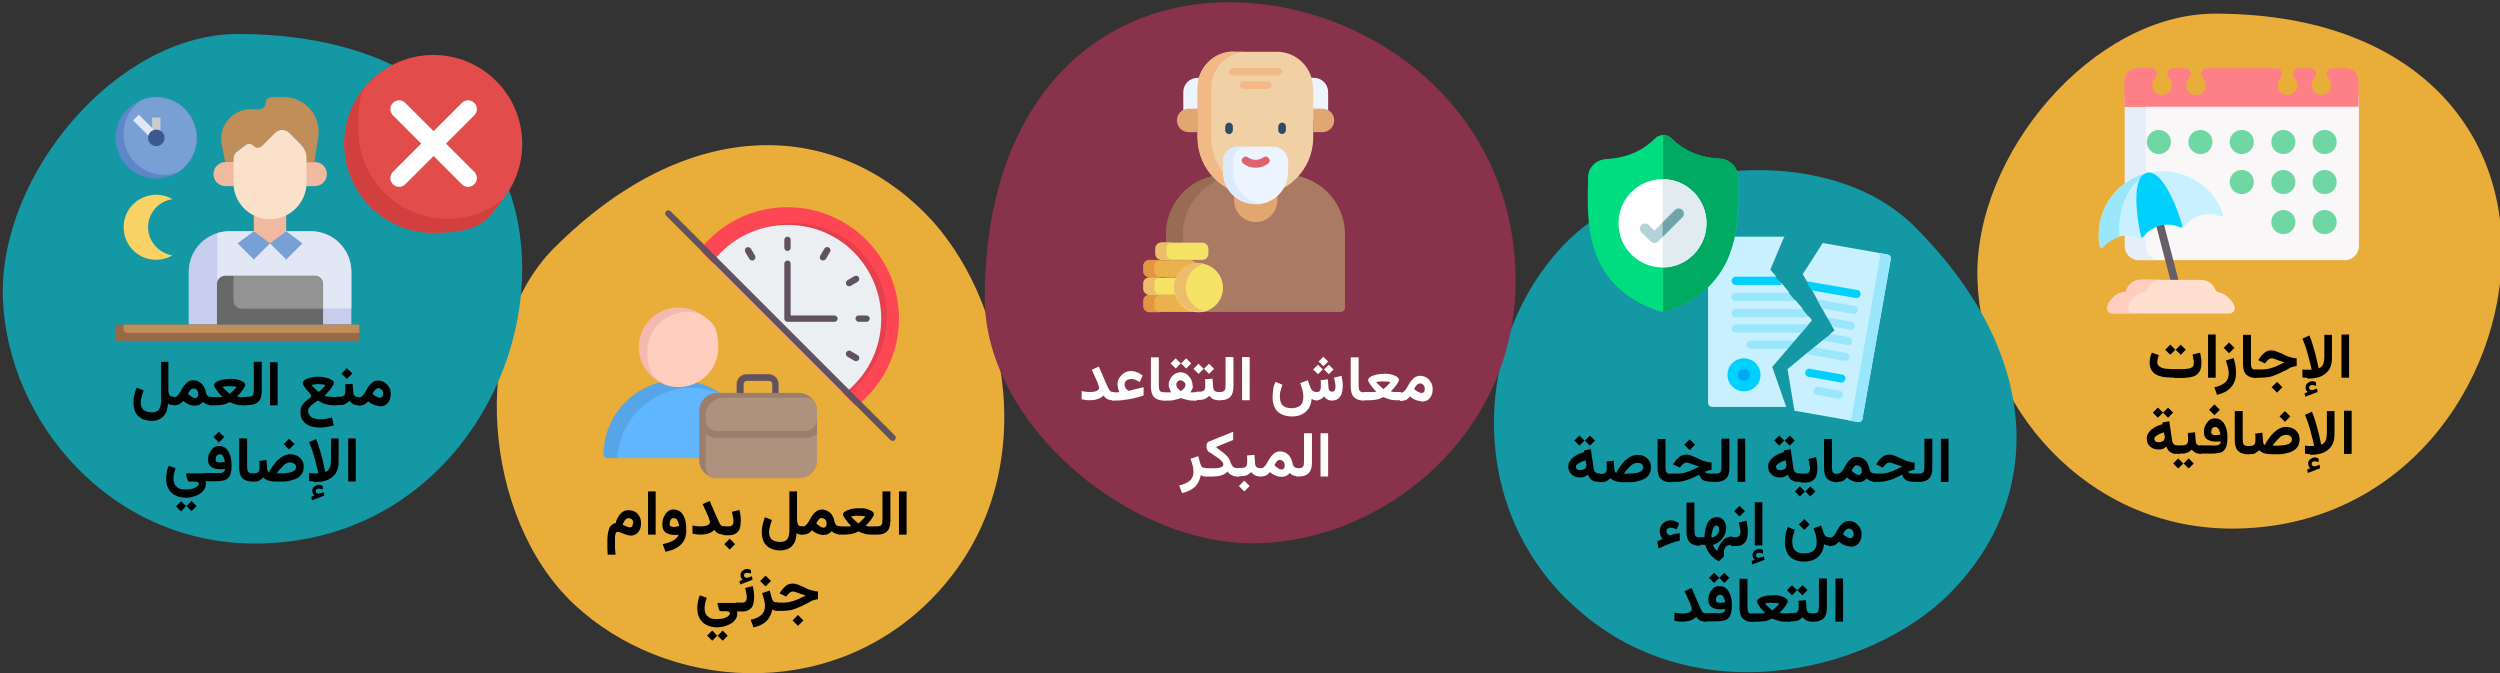 <?xml version="1.0" encoding="UTF-8"?>
<svg xmlns="http://www.w3.org/2000/svg" xmlns:xlink="http://www.w3.org/1999/xlink" version="1.0" id="Ebene_1" x="0px" y="0px" viewBox="0 0 787 212" style="enable-background:new 0 0 787 212;" xml:space="preserve">
<rect x="0" y="0" width="787" height="212" fill="#333333" stroke="none"/>
<style type="text/css">
	.st0{fill:none;}
	.st1{fill:#E9AD3A;}
	.st2{fill:#1398A4;}
	.st3{fill:#88324C;}
	.st4{fill:#C8CDED;}
	.st5{fill:#E2E7F6;}
	.st6{fill:#78A0D4;}
	.st7{fill:#F2B9A1;}
	.st8{fill:#C18E59;}
	.st9{fill:#FBE1CA;}
	.st10{fill:#976947;}
	.st11{fill:#686868;}
	.st12{fill:#939393;}
	.st13{fill:#5E87CA;}
	.st14{fill:#CCCCCC;}
	.st15{fill:#F9D266;}
	.st16{fill:#3B5892;}
	.st17{fill:#E24C4B;}
	.st18{fill:#D1403F;}
	.st19{fill:#FFFFFF;}
	.st20{fill-rule:evenodd;clip-rule:evenodd;fill:#FD4755;}
	.st21{fill-rule:evenodd;clip-rule:evenodd;fill:#E4404D;}
	.st22{fill-rule:evenodd;clip-rule:evenodd;fill:#ECEFF1;}
	.st23{fill-rule:evenodd;clip-rule:evenodd;fill:#615260;}
	.st24{fill-rule:evenodd;clip-rule:evenodd;fill:#56A5E6;}
	.st25{fill-rule:evenodd;clip-rule:evenodd;fill:#60B7FF;}
	.st26{fill-rule:evenodd;clip-rule:evenodd;fill:#F4BAB0;}
	.st27{fill-rule:evenodd;clip-rule:evenodd;fill:#FFCEBF;}
	.st28{fill-rule:evenodd;clip-rule:evenodd;fill:#9B7E6B;}
	.st29{fill-rule:evenodd;clip-rule:evenodd;fill:#AF927D;}
	.st30{fill:#ECF4FF;}
	.st31{fill:#AA7A63;}
	.st32{fill:#986B54;}
	.st33{fill:#EAB14D;}
	.st34{fill:#E49542;}
	.st35{fill:#F6E266;}
	.st36{fill:#ECBE6B;}
	.st37{fill:#E2A770;}
	.st38{fill:#F1D0A5;}
	.st39{fill:#F1B986;}
	.st40{fill:#2B4D66;}
	.st41{fill:#DDEAFB;}
	.st42{fill:#DD636E;}
	.st43{fill:#C9F0FF;}
	.st44{fill:#9AE7FD;}
	.st45{fill:#00D1FC;}
	.st46{fill:#00AAF2;}
	.st47{fill:#00DD80;}
	.st48{fill:#00AA63;}
	.st49{fill:#E1EBF0;}
	.st50{fill:#B4D2D7;}
	.st51{fill:#6FA5AA;}
	.st52{fill:#F9F7F8;}
	.st53{fill:#E5EEF9;}
	.st54{fill:#6FD7A3;}
	.st55{fill:#FD8087;}
	.st56{fill:#685E68;}
	.st57{fill:#FFDFCF;}
	.st58{fill:#FFCEBF;}
</style>
<g id="Ebene_1_00000084522781961814409710000001386660585053968825_">
	<polygon id="Path" class="st0" points="787.5,0 1.5,0 1.5,211.7 787.5,211.7  "></polygon>
	<g id="Group">
		<path id="Path-2" class="st1" d="M702.6,166.4c-46,0-78.8-38.9-80.1-78.3s36.3-83.8,74.8-83.8c59,0,90.3,33,90.3,74.8    S756.1,166.4,702.6,166.4z"></path>
	</g>
	<g id="Group-2">
		<path id="Path-3" class="st1" d="M292.8,189c-32.5,32.5-83.2,28.2-112,1.3s-33.6-84.9-6.4-112.2c41.8-41.8,87.3-40.6,116.8-11    C316.9,92.8,330.6,151.1,292.8,189L292.8,189z"></path>
	</g>
	<g id="Group-3">
		<path id="Path-4" class="st2" d="M493,188.5c-32.2-32.2-27.9-82.4-1.3-110.8c26.6-28.4,84.1-33.3,111-6.4    c41.4,41.4,40.2,86.4,11,115.6c-25.5,25.5-83.2,39-120.7,1.5V188.5z"></path>
	</g>
	<g id="Group-Copy">
		<path id="Path-5" class="st2" d="M80.2,171.1c-45.5,0-78-38.5-79.3-77.4c-1.2-38.9,35.9-83,74-83c58.5,0,89.5,32.7,89.5,74    S133.1,171.1,80.2,171.1L80.2,171.1z"></path>
	</g>
	<g id="Group-4">
		<path id="Path-6" class="st3" d="M477.1,88.5c0,47.4-40.1,81.2-80.7,82.5c-40.5,1.3-86.4-37.4-86.4-77.1c0-60.9,34-93.2,77.1-93.2    S477.1,33.3,477.1,88.5L477.1,88.5z"></path>
	</g>
</g>
<g id="Layer_12">
	<path class="st4" d="M97.8,72.8H72.2c-7.1,0-12.8,5.7-12.8,12.8v16.6h51.2V85.6C110.6,78.5,104.9,72.8,97.8,72.8L97.8,72.8z"></path>
	<path class="st5" d="M68.4,94.6V73.4c1.2-0.4,2.5-0.6,3.8-0.6h25.6c7.1,0,12.8,5.7,12.8,12.8v11.5H70.9c-1.4,0-2.6-1.1-2.6-2.6   L68.4,94.6z"></path>
	<path class="st6" d="M79.9,72.8l-5.1,3.8l5.1,5.1l5.1-5.1l5.1,5.1l5.1-5.1l-5.1-3.8H79.9L79.9,72.8z"></path>
	<g>
		<path class="st7" d="M90.1,66.4v6.4L85,76.6l-5.1-3.8v-6.4"></path>
		<path class="st7" d="M95.3,51h3.8c2.1,0,3.8,1.7,3.8,3.8s-1.7,3.8-3.8,3.8h-3.8"></path>
		<path class="st7" d="M74.8,51H71c-2.1,0-3.8,1.7-3.8,3.8s1.7,3.8,3.8,3.8h3.8"></path>
	</g>
	<path class="st8" d="M73.5,51h-2.6l-1.1-5.5c-0.1-0.6-0.2-1.2-0.2-1.8c0-5.1,4.2-9.3,9.3-9.3h2.8c1.1,0,1.9-0.9,1.9-1.9   s0.9-1.9,1.9-1.9h4c5.9,0,10.8,4.8,10.8,10.8l0,0c0,0.5,0,1-0.1,1.5L99,51.1h-2.6v-1.2c0-1.7-0.7-3.3-1.9-4.5l-3.6-3.6   c-0.6-0.6-1.4-0.9-2.2-0.9s-1.6,0.3-2.2,0.9l-4.1,4.1c-0.8,0.8-2,0.8-2.7,0c-0.7-0.7-1.8-0.8-2.5-0.2l-2.8,2.1c-0.6,0.5-1,1.2-1,2   L73.5,51L73.5,51z"></path>
	<path class="st9" d="M73.5,49.8v7.7C73.5,63.9,78.7,69,85,69s11.5-5.2,11.5-11.5v-7.6c0-1.7-0.7-3.3-1.9-4.5L91,41.8   c-0.6-0.6-1.4-0.9-2.2-0.9s-1.6,0.3-2.2,0.9l-4.1,4.1c-0.8,0.8-2,0.8-2.7,0c-0.7-0.7-1.8-0.8-2.5-0.2l-2.8,2.1   C73.9,48.3,73.5,49,73.5,49.8z"></path>
	<path class="st10" d="M113.2,102.2H36.4v5.1h76.8V102.2z"></path>
	<path class="st8" d="M38.9,103.5v-1.3h74.2v2.6h-73C39.4,104.8,38.8,104.2,38.9,103.5L38.9,103.5z"></path>
	<path class="st11" d="M101.7,102.2V89.4c0-1.4-1.1-2.6-2.6-2.6H70.9c-1.4,0-2.6,1.1-2.6,2.6v12.8"></path>
	<path class="st12" d="M73.5,94.6v-7.7h25.6c1.4,0,2.6,1.1,2.6,2.6v7.7H76.1C74.7,97.2,73.5,96.1,73.5,94.6z"></path>
	<circle class="st13" cx="49.2" cy="43.4" r="12.8"></circle>
	<path class="st6" d="M38.9,42.1c0-4.3,2.2-8.4,5.8-10.7c6.6-2.5,14,0.9,16.4,7.6c2.1,5.6,0,11.9-5,15.2c-6.6,2.5-14-0.9-16.4-7.5   C39.2,45.3,38.9,43.7,38.9,42.1L38.9,42.1z"></path>
	<path class="st14" d="M50.5,37h-2.6v5.1h2.6V37z"></path>
	<path class="st5" d="M50.1,42.5l-6.4-6.4l-1.8,1.8l6.4,6.4L50.1,42.5z"></path>
	<path class="st15" d="M49.2,61.3c1.8,0,3.6,0.5,5.1,1.4c-4.9,0.7-8.3,5.2-7.6,10.1c0.6,3.9,3.7,7,7.6,7.6c-4.9,2.8-11.2,1.2-14-3.7   c-2.8-4.9-1.2-11.2,3.7-14C45.6,61.8,47.3,61.3,49.2,61.3L49.2,61.3z"></path>
	<circle class="st16" cx="49.2" cy="43.4" r="2.6"></circle>
</g>
<g>
	<circle class="st17" cx="136.4" cy="45.3" r="28"></circle>
	<path class="st18" d="M108.4,45.3c0,15.4,12.6,28,28,28s16.8-4,21.9-10.5c-4.7,3.9-10.9,6.1-17.5,6.1c-15.4,0-28-12.6-28-28   s2.3-12.8,6.1-17.5C112.4,28.5,108.4,36.4,108.4,45.3z"></path>
	<path class="st19" d="M123.7,58c1.1,1.1,2.8,1.1,3.9,0l8.9-8.9l8.9,8.9c1.1,1.1,2.8,1.1,3.9,0c1.1-1.1,1.1-2.8,0-3.9l-8.9-8.9   l8.9-8.9c1.1-1.1,1.1-2.8,0-3.9c-1.1-1.1-2.8-1.1-3.9,0l-8.9,8.9l-8.9-8.9c-1.1-1.1-2.8-1.1-3.9,0c-1.1,1.1-1.1,2.8,0,3.9l8.9,8.9   l-8.9,8.9C122.6,55.2,122.6,56.9,123.7,58z"></path>
</g>
<g>
	<path class="st20" d="M269.7,127.5c0.2,0,0.5,0,0.6-0.2c0.8-0.7,1.6-1.4,2.4-2.2c6.6-6.6,10.3-15.4,10.3-24.8s-3.7-18.2-10.3-24.8   c-13.7-13.7-36-13.7-49.6,0c-0.7,0.7-1.5,1.5-2.2,2.4c-0.3,0.4-0.3,1,0,1.4l48,48c0.2,0.2,0.5,0.3,0.7,0.3l0,0L269.7,127.5z"></path>
	<path class="st21" d="M267.6,123c0.2,0,0.4,0,0.6-0.2c0.8-0.7,1.7-1.4,2.4-2.2c5.6-5.6,8.6-13,8.6-20.9s-3.1-15.3-8.6-20.9   c-5.6-5.6-13-8.6-20.9-8.6s-15.3,3.1-20.9,8.6c-0.8,0.8-1.5,1.6-2.2,2.4c-0.3,0.4-0.3,1,0,1.3l40.1,40.1c0.2,0.2,0.5,0.3,0.7,0.3   l0,0L267.6,123z"></path>
	<path class="st22" d="M265.8,123.6c0.2,0,0.4,0,0.6-0.2c0.8-0.7,1.7-1.4,2.4-2.2c5.6-5.6,8.6-13,8.6-20.9s-3.1-15.3-8.6-20.9   c-5.6-5.6-13-8.6-20.9-8.6s-15.3,3.1-20.9,8.6c-0.8,0.8-1.5,1.6-2.2,2.4c-0.3,0.4-0.3,1,0,1.3l40.1,40.1c0.2,0.2,0.5,0.3,0.7,0.3   l0,0L265.8,123.6z"></path>
	<path class="st23" d="M281,138.8c0.3,0,0.5,0,0.7-0.3c0.4-0.4,0.4-1,0-1.4l-70.6-70.6c-0.4-0.4-1-0.4-1.4,0s-0.4,1,0,1.4l70.6,70.6   C280.5,138.7,280.8,138.8,281,138.8L281,138.8L281,138.8z"></path>
	<path class="st24" d="M191.1,144.2H236c0.6,0,1-0.5,1-1c0-12.9-10.5-23.5-23.5-23.5S190,130.2,190,143.2   C190,143.8,190.5,144.2,191.1,144.2L191.1,144.2z"></path>
	<path class="st25" d="M194.3,144.2h41.8c0.6,0,1-0.5,1-1c0-7.7-3.8-14.6-9.5-18.9c-3-1.4-6.3-2.2-9.8-2.2   C205.3,122.1,195.1,131.9,194.3,144.2L194.3,144.2L194.3,144.2z"></path>
	<path class="st26" d="M213.6,121.8c6.9,0,12.5-5.6,12.5-12.5s-5.6-12.5-12.5-12.5s-12.5,5.6-12.5,12.5S206.7,121.8,213.6,121.8z"></path>
	<path class="st27" d="M213.6,121.8c6.9,0,12.5-5.6,12.5-12.5s-2.2-8.2-5.6-10.4c-1.3-0.5-2.7-0.7-4.2-0.7   c-6.9,0-12.5,5.6-12.5,12.5s2.2,8.2,5.6,10.4C210.7,121.6,212.1,121.8,213.6,121.8L213.6,121.8z"></path>
	<path class="st23" d="M232.1,124.6h2v-3.7c0-0.6,0.5-1,1-1h7c0.6,0,1,0.5,1,1v3.7h2v-3.7c0-1.7-1.4-3.1-3.1-3.1h-7   c-1.7,0-3.1,1.4-3.1,3.1v3.7H232.1z"></path>
	<path class="st28" d="M225.8,150.5h25.7c3.2,0,5.7-2.6,5.7-5.7v-15.4c0-3.2-2.6-5.7-5.7-5.7h-25.7c-3.2,0-5.7,2.6-5.7,5.7v15.4   C220.1,148,222.7,150.5,225.8,150.5z"></path>
	<path class="st29" d="M225.8,150.6L225.8,150.6c-0.9,0-1.8-0.2-2.5-0.6c-0.7-1-1.2-2.3-1.2-3.6v-9.9c1,0.9,2.3,1.4,3.7,1.4h27.7   c1.4,0,2.7-0.5,3.7-1.4v8.3c0,3.1-2.5,5.7-5.7,5.7h-25.7V150.6z M257.2,132L257.2,132c0,2-1.7,3.7-3.7,3.7h-27.7   c-2,0-3.7-1.7-3.7-3.7v-1.1c0-3.1,2.5-5.7,5.7-5.7h25.7c0.9,0,1.8,0.2,2.5,0.6c0.7,1,1.2,2.3,1.2,3.6V132L257.2,132z"></path>
	<path class="st23" d="M246.9,78v-2.5c0-0.5,0.5-1,1-1s1,0.4,1,1V78c0,0.5-0.4,1-1,1C247.4,79,246.9,78.6,246.9,78z M259.1,82   c-0.2,0-0.3-0.1-0.5-0.1c-0.5-0.3-0.7-0.9-0.4-1.4l1.3-2.2c0.3-0.5,0.9-0.7,1.4-0.4s0.7,0.9,0.4,1.4l-1.3,2.2   C259.8,81.8,259.4,82,259.1,82L259.1,82z M236.8,82c-0.4,0-0.7-0.2-0.9-0.5l-1.3-2.2c-0.2-0.5-0.1-1.1,0.4-1.4   c0.5-0.2,1.1-0.1,1.4,0.4l1.3,2.2c0.2,0.5,0.1,1.1-0.4,1.4C237.1,82,237,82,236.8,82L236.8,82z M267.3,90.1c-0.4,0-0.7-0.2-0.9-0.5   c-0.2-0.5-0.1-1.1,0.4-1.4l2.2-1.3c0.5-0.2,1.1-0.1,1.4,0.4c0.2,0.5,0.1,1.1-0.4,1.4l-2.2,1.3C267.6,90.1,267.5,90.1,267.3,90.1   L267.3,90.1z M269.3,100.3c0-0.5,0.4-1,1-1h2.5c0.5,0,1,0.5,1,1s-0.4,1-1,1h-2.5C269.8,101.3,269.3,100.8,269.3,100.3z    M246.9,100.3V83c0-0.5,0.5-1,1-1s1,0.4,1,1v16.3h13.8c0.5,0,1,0.5,1,1s-0.4,1-1,1h-14.8C247.4,101.3,246.9,100.9,246.9,100.3z    M269,113.6l-2.2-1.3c-0.5-0.3-0.7-0.9-0.4-1.4c0.3-0.5,0.9-0.7,1.4-0.4l2.2,1.3c0.5,0.3,0.7,0.9,0.4,1.4c-0.2,0.3-0.6,0.5-0.9,0.5   C269.3,113.7,269.2,113.6,269,113.6z"></path>
</g>
<g>
	<path class="st30" d="M372.5,38h45.6v-9c0-2.5-2-4.5-4.5-4.5H377c-2.5,0-4.5,2-4.5,4.5V38L372.5,38z"></path>
	<path class="st31" d="M367.2,96.8c0,0.8,0.6,1.4,1.4,1.4H422c0.8,0,1.4-0.6,1.4-1.4V73.7c0-10.3-8.4-18.7-18.7-18.7h-18.9   c-10.3,0-18.7,8.4-18.7,18.7v23.1H367.2z"></path>
	<path class="st32" d="M385.8,55h5.3c-10.3,0-18.7,8.4-18.7,18.7v24.5h-3.9c-0.8,0-1.4-0.6-1.4-1.4V73.7   C367.1,63.4,375.5,55,385.8,55z"></path>
	<path class="st33" d="M361.9,98.2h12.8c1.1,0,1.9-0.9,1.9-1.9v-1.6c0-1.1-0.9-1.9-1.9-1.9h-12.8c-1.1,0-1.9,0.9-1.9,1.9v1.6   C360,97.4,360.9,98.2,361.9,98.2z"></path>
	<path class="st34" d="M362,92.8h3.5c-1.1,0-2.1,0.8-2.1,1.8v1.9c0,1,0.9,1.8,2.1,1.8H362c-1.1,0-2.1-0.8-2.1-1.8v-1.9   C359.9,93.6,360.8,92.8,362,92.8z"></path>
	<path class="st35" d="M361.9,92.8h12.8c1.1,0,1.9-0.9,1.9-1.9v-1.6c0-1.1-0.9-1.9-1.9-1.9h-12.8c-1.1,0-1.9,0.9-1.9,1.9v1.6   C360,92,360.9,92.8,361.9,92.8z"></path>
	<path class="st36" d="M362,87.3h3.5c-1.1,0-2.1,0.8-2.1,1.8V91c0,1,0.9,1.8,2.1,1.8H362c-1.1,0-2.1-0.8-2.1-1.8v-1.9   C359.9,88.1,360.8,87.3,362,87.3z"></path>
	<path class="st33" d="M361.9,87.3h12.8c1.1,0,1.9-0.9,1.9-1.9v-1.6c0-1.1-0.9-1.9-1.9-1.9h-12.8c-1.1,0-1.9,0.9-1.9,1.9v1.6   C360,86.5,360.9,87.3,361.9,87.3z"></path>
	<path class="st34" d="M362,81.8h3.5c-1.1,0-2.1,0.8-2.1,1.8v1.9c0,1,0.9,1.8,2.1,1.8H362c-1.1,0-2.1-0.8-2.1-1.8v-1.9   C359.9,82.6,360.8,81.8,362,81.8z"></path>
	<path class="st35" d="M365.7,81.8h12.8c1.1,0,1.9-0.9,1.9-1.9v-1.6c0-1.1-0.9-1.9-1.9-1.9h-12.8c-1.1,0-1.9,0.9-1.9,1.9v1.6   C363.8,81,364.7,81.8,365.7,81.8z"></path>
	<path class="st36" d="M365.8,76.3h3.5c-1.1,0-2.1,0.8-2.1,1.8V80c0,1,0.9,1.8,2.1,1.8h-3.5c-1.1,0-2.1-0.8-2.1-1.8v-1.9   C363.7,77.1,364.6,76.3,365.8,76.3z"></path>
	<circle class="st35" cx="377.3" cy="90.6" r="7.7"></circle>
	<path class="st36" d="M377.3,82.9c0.6,0,1.2,0,1.8,0.2c-3.4,0.8-5.8,3.8-5.8,7.4s2.5,6.6,5.8,7.4c-0.6,0.1-1.2,0.2-1.8,0.2   c-4.2,0-7.7-3.4-7.7-7.7s3.4-7.7,7.7-7.7l0,0V82.9z"></path>
	<path class="st37" d="M395.3,69.9c3.8,0,6.8-3.1,6.8-6.8v-6.8h-13.6v6.8C388.5,66.9,391.6,69.9,395.3,69.9L395.3,69.9z"></path>
	<path class="st38" d="M413.4,27.6v15.7c0,10-8.1,18.2-18.2,18.2S377,53.4,377,43.3V27.6c0-6.2,5.1-11.3,11.3-11.3H402   c6.2,0,11.3,5.1,11.3,11.3L413.4,27.6z"></path>
	<path class="st39" d="M388.4,16.3h4.2c-6.2,0-11.3,5.1-11.3,11.3v15.7c0,9.3,7,17,16,18c-0.7,0-1.4,0.1-2.1,0.1   c-10,0-18.2-8.1-18.2-18.2V27.5c0-6.2,5.1-11.3,11.3-11.3L388.4,16.3z"></path>
	<g>
		<path class="st40" d="M403.6,42.2c0.7,0,1.2-0.6,1.2-1.2v-1.2c0-0.7-0.6-1.2-1.2-1.2s-1.2,0.6-1.2,1.2V41    C402.4,41.7,403,42.2,403.6,42.2z"></path>
		<path class="st40" d="M386.9,42.2c0.7,0,1.2-0.6,1.2-1.2v-1.2c0-0.7-0.6-1.2-1.2-1.2s-1.2,0.6-1.2,1.2V41    C385.7,41.7,386.3,42.2,386.9,42.2z"></path>
	</g>
	<path class="st37" d="M413.4,41.6h2.9c2,0,3.7-1.6,3.7-3.7s-1.6-3.7-3.7-3.7h-2.9v7.3V41.6z"></path>
	<path class="st37" d="M377.1,41.6h-2.9c-2,0-3.7-1.6-3.7-3.7s1.6-3.7,3.7-3.7h2.9v7.3V41.6z"></path>
	<path class="st30" d="M395.3,64.3c5.7,0,10.2-4.6,10.2-10.2v-3.3c0-2.5-2.1-4.6-4.6-4.6h-11.3c-2.5,0-4.6,2.1-4.6,4.6v3.3   C385,59.8,389.6,64.3,395.3,64.3L395.3,64.3L395.3,64.3z"></path>
	<path class="st41" d="M389.6,46.1h3.2c-2.5,0-4.6,2.1-4.6,4.6V54c0,5.1,3.7,9.3,8.6,10.1c-0.5,0-1,0.1-1.6,0.1   c-5.7,0-10.2-4.6-10.2-10.2v-3.3C385,48.2,387.1,46.1,389.6,46.1z"></path>
	<path class="st42" d="M395.3,52.8c1.3,0,2.6-0.4,3.8-1.2c0.6-0.4,0.8-1.1,0.4-1.7c-0.4-0.6-1.1-0.8-1.7-0.4c-1.7,1.1-3.3,1.1-5,0   c-0.6-0.4-1.3-0.2-1.7,0.4c-0.4,0.6-0.2,1.3,0.4,1.7C392.7,52.4,394,52.8,395.3,52.8L395.3,52.8L395.3,52.8z"></path>
	<path class="st39" d="M388.2,23.8h14.2c0.7,0,1.2-0.6,1.2-1.2s-0.6-1.2-1.2-1.2h-14.2c-0.7,0-1.2,0.6-1.2,1.2   S387.6,23.8,388.2,23.8z"></path>
	<path class="st39" d="M391.5,28h7.6c0.7,0,1.2-0.6,1.2-1.2s-0.6-1.2-1.2-1.2h-7.6c-0.7,0-1.2,0.6-1.2,1.2S390.9,28,391.5,28z"></path>
</g>
<g>
	<path class="st43" d="M561.8,74.2l-4.5,10.7c0,0,1.6,1.9,1.7,1.9v1.3l2,1.2l2.1,2.6l0.2,1.6l1.9,1l2.2,2.6v1.3l2.1,1.3l0.9,1.1   l-1,1.2l-1.9,1.3l-0.3,1.3l-2.2,2.6l-2,1.3l-0.2,1.3l-4.9,5.7l4.4,12.6H539c-0.7,0-1.3-0.6-1.3-1.3v-51c0-0.7,0.6-1.3,1.3-1.3h22.8   V74.2z M562.7,116.1l2.2,13.2l19.9,3.5c0.7,0.2,1.4-0.3,1.5-1l8.9-50.2c0.2-0.7-0.3-1.4-1-1.5l-20.4-3.6l-6.3,9.8l1.2,2.1l1.3,1.5   l0.4,1.4l1.6,2.9l1.6,1.6v1.3l1.6,2.9l1.8,1.9l-0.2,0.9l0.7,1.2l-1.2,1l-0.7,1.2l-1.9,1l-2.6,2.1l-0.8,1l-1.8,1.1l-5.8,4.8V116.1z"></path>
	<path class="st44" d="M581.4,132.3l3.4,0.6c0.7,0.1,1.4-0.3,1.5-1l8.9-50.2c0.1-0.7-0.3-1.4-1-1.5l-3.4-0.6c0.7,0.1,1.2,0.8,1,1.5   l-8.9,50.2C582.8,132,582.1,132.5,581.4,132.3L581.4,132.3z"></path>
	<path class="st44" d="M546.4,97.3h21l2.1,2.6h-23.1c-0.7,0-1.3-0.6-1.3-1.3S545.7,97.3,546.4,97.3z M546.3,92.2   c-0.7,0-1.3,0.6-1.3,1.3s0.6,1.3,1.3,1.3h18.9l-2.1-2.6L546.3,92.2L546.3,92.2z M546.4,104.7h20.8l2.2-2.6h-23   c-0.7,0-1.3,0.6-1.3,1.3S545.7,104.7,546.4,104.7z M549.8,108.5c0,0.7,0.6,1.3,1.3,1.3h11.7l2.2-2.6h-13.9   C550.4,107.2,549.8,107.8,549.8,108.5C549.8,108.5,549.8,108.5,549.8,108.5z M583.9,102.8c-0.1,0.7-0.8,1.1-1.5,1l-5.6-1l-1.6-2.9   l7.7,1.4C583.6,101.4,584,102.1,583.9,102.8L583.9,102.8z M571.1,109.3l-2.6,2.1l12.2,2.2c0.7,0.2,1.3-0.3,1.5-1s-0.3-1.4-1-1.5   L571.1,109.3L571.1,109.3z M581.5,108.6c0.7,0.2,1.4-0.3,1.5-1c0.2-0.7-0.3-1.4-1-1.5l-5.7-1l-2.6,2.1L581.5,108.6L581.5,108.6z    M583.3,98.8c0.7,0.2,1.4-0.3,1.5-1c0.2-0.7-0.3-1.4-1-1.5l-11.9-2.1l1.6,2.9L583.3,98.8L583.3,98.8z M571.9,124.3l6.7,1.2   c0.7,0.2,1.3-0.3,1.5-1s-0.3-1.4-1-1.5l-6.7-1.2c-0.7-0.2-1.4,0.3-1.5,1C570.7,123.5,571.2,124.2,571.9,124.3z"></path>
	<path class="st45" d="M570.2,91.4l-1.6-2.9l16.1,2.8c0.7,0.1,1.1,0.8,1,1.5c-0.1,0.7-0.8,1.1-1.5,1L570.2,91.4L570.2,91.4z    M546.4,87.1c-0.7,0-1.3,0.6-1.3,1.3s0.6,1.3,1.3,1.3H561l-2.1-2.6L546.4,87.1C546.4,87.1,546.4,87.1,546.4,87.1z M568.3,117.1   c-0.2,0.7,0.3,1.4,1,1.5l10.1,1.8c0.7,0.2,1.3-0.3,1.5-1c0.2-0.7-0.3-1.4-1-1.5l-10.1-1.8C569.1,115.9,568.5,116.4,568.3,117.1z"></path>
	<path class="st45" d="M543.8,118c0,2.8,2.3,5.2,5.2,5.2c2.9,0,5.2-2.3,5.2-5.2s-2.3-5.2-5.2-5.2C546.1,112.8,543.8,115.1,543.8,118   z"></path>
	<path class="st46" d="M547.1,118c0,1.1,0.9,1.9,1.9,1.9s1.9-0.9,1.9-1.9s-0.9-1.9-1.9-1.9S547.1,117,547.1,118z"></path>
</g>
<g id="surface1">
	<path class="st47" d="M544.6,79.7c-1.5,4.1-3.8,7.6-6.7,10.5c-3.4,3.3-7.8,5.9-13.2,7.8c-0.2,0-0.4,0.1-0.5,0.1c-0.2,0-0.5,0-0.7,0   l0,0c-0.3,0-0.5,0-0.8,0c-0.2,0-0.4,0-0.5-0.1c-5.4-1.9-9.8-4.5-13.2-7.8c-3-2.9-5.2-6.4-6.7-10.5c-2.7-7.4-2.6-15.5-2.4-22l0,0   c0-0.6,0-1.2,0-1.8c0-3.1,2.5-5.6,5.6-5.8c6.4-0.4,11.4-2.4,15.6-6.6l0,0c0.7-0.7,1.6-1,2.5-1c0.9,0,1.7,0.3,2.4,0.9l0,0   c4.2,4.2,9.2,6.3,15.6,6.6c3.1,0.2,5.5,2.7,5.6,5.8c0,0.6,0,1.2,0,1.7l0,0C547.3,64.1,547.5,72.2,544.6,79.7L544.6,79.7z"></path>
	<path class="st48" d="M544.6,79.7c-1.5,4.1-3.8,7.6-6.7,10.5c-3.4,3.3-7.8,5.9-13.2,7.8c-0.2,0-0.4,0.1-0.5,0.1c-0.2,0-0.5,0-0.7,0   V42.4c0.9,0,1.7,0.3,2.4,0.9l0,0c4.2,4.2,9.2,6.3,15.6,6.6c3.1,0.2,5.5,2.7,5.6,5.8c0,0.6,0,1.2,0,1.7l0,0   c0.1,6.6,0.3,14.7-2.5,22.1L544.6,79.7z"></path>
	<path class="st19" d="M537.2,70.3c0,7.6-6.2,13.9-13.8,13.9l0,0c-7.7,0-13.9-6.2-13.9-13.9s6.2-13.9,13.9-13.9l0,0   C531,56.4,537.2,62.6,537.2,70.3z"></path>
	<path class="st49" d="M537.2,70.3c0,7.6-6.2,13.9-13.8,13.9V56.4C531,56.4,537.2,62.6,537.2,70.3z"></path>
	<path class="st50" d="M529.7,68.3l-6.3,6.3L522,76c-0.3,0.3-0.7,0.5-1.2,0.5s-0.8-0.2-1.2-0.5l-2.9-2.9c-0.6-0.6-0.6-1.7,0-2.3   c0.6-0.6,1.7-0.6,2.3,0l1.8,1.8l6.5-6.5c0.6-0.6,1.7-0.6,2.3,0c0.6,0.6,0.6,1.7,0,2.3L529.7,68.3z"></path>
	<path class="st51" d="M529.7,68.3l-6.3,6.3V70l3.9-3.9c0.6-0.6,1.7-0.6,2.3,0s0.6,1.7,0,2.3L529.7,68.3z"></path>
</g>
<g>
	<g>
		<g>
			<path class="st52" d="M673.4,81.9h64.7c2.5,0,4.5-2,4.5-4.5V30.5h-73.7v46.9C668.9,79.9,670.9,81.9,673.4,81.9L673.4,81.9z"></path>
			<path class="st53" d="M675.5,30.5v46.9c0,2.5,2,4.5,4.5,4.5h-6.6c-2.5,0-4.5-2-4.5-4.5V30.5H675.5z"></path>
			<g>
				<path class="st54" d="M731.8,61.1L731.8,61.1c2.1,0,3.8-1.7,3.8-3.8l0,0c0-2.1-1.7-3.8-3.8-3.8l0,0c-2.1,0-3.8,1.7-3.8,3.8l0,0      C728,59.4,729.7,61.1,731.8,61.1z"></path>
				<path class="st54" d="M731.8,73.7L731.8,73.7c2.1,0,3.8-1.7,3.8-3.8l0,0c0-2.1-1.7-3.8-3.8-3.8l0,0c-2.1,0-3.8,1.7-3.8,3.8l0,0      C728,72,729.7,73.7,731.8,73.7z"></path>
				<path class="st54" d="M718.8,48.5L718.8,48.5c2.1,0,3.8-1.7,3.8-3.8l0,0c0-2.1-1.7-3.8-3.8-3.8l0,0c-2.1,0-3.8,1.7-3.8,3.8l0,0      C715,46.8,716.7,48.5,718.8,48.5z"></path>
				<path class="st54" d="M731.8,48.5L731.8,48.5c2.1,0,3.8-1.7,3.8-3.8l0,0c0-2.1-1.7-3.8-3.8-3.8l0,0c-2.1,0-3.8,1.7-3.8,3.8l0,0      C728,46.8,729.7,48.5,731.8,48.5z"></path>
				<path class="st54" d="M718.8,61.1L718.8,61.1c2.1,0,3.8-1.7,3.8-3.8l0,0c0-2.1-1.7-3.8-3.8-3.8l0,0c-2.1,0-3.8,1.7-3.8,3.8l0,0      C715,59.4,716.7,61.1,718.8,61.1z"></path>
				<path class="st54" d="M718.8,73.7L718.8,73.7c2.1,0,3.8-1.7,3.8-3.8l0,0c0-2.1-1.7-3.8-3.8-3.8l0,0c-2.1,0-3.8,1.7-3.8,3.8l0,0      C715,72,716.7,73.7,718.8,73.7z"></path>
				<path class="st54" d="M705.7,48.5L705.7,48.5c2.1,0,3.8-1.7,3.8-3.8l0,0c0-2.1-1.7-3.8-3.8-3.8l0,0c-2.1,0-3.8,1.7-3.8,3.8l0,0      C701.9,46.8,703.6,48.5,705.7,48.5z"></path>
				<path class="st54" d="M705.7,61.1L705.7,61.1c2.1,0,3.8-1.7,3.8-3.8l0,0c0-2.1-1.7-3.8-3.8-3.8l0,0c-2.1,0-3.8,1.7-3.8,3.8l0,0      C701.9,59.4,703.6,61.1,705.7,61.1z"></path>
				<path class="st54" d="M692.7,48.5L692.7,48.5c2.1,0,3.8-1.7,3.8-3.8l0,0c0-2.1-1.7-3.8-3.8-3.8l0,0c-2.1,0-3.8,1.7-3.8,3.8l0,0      C688.9,46.8,690.6,48.5,692.7,48.5z"></path>
				<path class="st54" d="M679.6,48.5L679.6,48.5c2.1,0,3.8-1.7,3.8-3.8l0,0c0-2.1-1.7-3.8-3.8-3.8l0,0c-2.1,0-3.8,1.7-3.8,3.8l0,0      C675.8,46.8,677.5,48.5,679.6,48.5z"></path>
			</g>
		</g>
		<path class="st55" d="M672.9,21.5h4.3c0.9,0,1.7,0.8,1.7,1.7v0.2c0,0.4-0.2,0.9-0.5,1.2c-0.6,0.6-0.9,1.3-0.9,2.2    c0,1.8,1.6,3.3,3.5,3.1c1.4-0.2,2.6-1.3,2.7-2.8c0-1-0.3-1.9-0.9-2.5c-0.3-0.3-0.5-0.7-0.5-1.2v-0.2c0-0.9,0.8-1.7,1.7-1.7h3.9    c0.9,0,1.7,0.8,1.7,1.7v0.2c0,0.4-0.2,0.9-0.5,1.2c-0.6,0.6-0.9,1.3-0.9,2.2c0,1.8,1.6,3.3,3.5,3.1c1.4-0.2,2.6-1.3,2.7-2.8    c0-1-0.3-1.9-0.9-2.5c-0.3-0.3-0.5-0.7-0.5-1.2v-0.2c0-0.9,0.8-1.7,1.7-1.7h22c0.9,0,1.7,0.8,1.7,1.7v0.2c0,0.4-0.2,0.9-0.5,1.2    c-0.6,0.6-0.9,1.3-0.9,2.2c0,1.8,1.6,3.3,3.5,3.1c1.4-0.2,2.6-1.3,2.7-2.8c0-1-0.3-1.9-0.9-2.5c-0.3-0.3-0.5-0.7-0.5-1.2v-0.2    c0-0.9,0.8-1.7,1.7-1.7h3.9c0.9,0,1.7,0.8,1.7,1.7v0.2c0,0.4-0.2,0.9-0.5,1.2c-0.6,0.6-0.9,1.3-0.9,2.2c0,1.8,1.6,3.3,3.5,3.1    c1.4-0.2,2.6-1.3,2.7-2.8c0-1-0.3-1.9-0.9-2.5c-0.3-0.3-0.5-0.7-0.5-1.2v-0.2c0-0.9,0.8-1.7,1.7-1.7h4.3c2.2,0,4,1.8,4,4v8.1    h-73.7v-8.1c0-2.2,1.8-4,4-4l0,0H672.9z"></path>
		<path class="st55" d="M672.9,21.5h4.3c0.3,0,0.6,0,0.9,0.3c-1.5,0.6-2.6,2-2.6,3.7v8.1h-6.6v-8.1    C668.9,23.3,670.7,21.5,672.9,21.5z"></path>
	</g>
	<g>
		<g>
			<path class="st56" d="M678.6,65.5c0.7-0.2,1.3,0.2,1.5,0.9l7.3,27.9c0.2,0.7-0.2,1.3-0.9,1.5c-0.1,0-0.2,0-0.3,0     c-0.5,0-1-0.4-1.2-0.9L677.7,67C677.5,66.3,677.9,65.7,678.6,65.5L678.6,65.5z"></path>
			<g>
				<path class="st43" d="M699.1,68.1c-4-1.6-8.7-0.4-11.3,3.1c-0.3,0.4-0.9,0.6-1.4,0.4c-2-0.9-5.9-5-8-4.5c-2,0.5-2.2,5.7-3.6,7.5      c-0.3,0.4-0.9,0.6-1.4,0.4c-4-1.8-8.7-0.5-11.4,2.8c-0.3,0.4-0.9,0.2-1-0.3c-1.9-10.2,4.4-20.3,14.7-23      c10.1-2.6,20.8,3.1,24.1,12.9C700,67.9,699.5,68.3,699.1,68.1L699.1,68.1L699.1,68.1z"></path>
				<path class="st44" d="M675.7,54.5c0.1,0,0.2,0,0.3,0c-6.6,3.8-9.5,12-8.8,20.1c-2,0.5-3.8,1.7-5.2,3.3c-0.3,0.4-0.9,0.2-1-0.3      C659.1,67.4,665.4,57.3,675.7,54.5L675.7,54.5z"></path>
				<path class="st45" d="M675.7,54.5c-4.7,1.2-3.2,13.5-1.7,20c0,0.3,0.5,0.4,0.7,0.1c2.7-3.6,7.6-4.9,11.7-3      c0.3,0.1,0.7-0.1,0.6-0.5c-1.9-6.7-6.5-17.9-11.3-16.7V54.5z"></path>
			</g>
		</g>
		<path class="st57" d="M698.5,92c-0.6-0.1-1-0.5-1.2-1c-0.7-1.7-2.4-2.9-4.4-2.9h-19c-2.3,0-4.2,1.6-4.7,3.8l0,0    c-2.7,0.2-4.9,2.1-5.8,4.5c-0.4,1.1,0.4,2.3,1.6,2.3h36.8c1.2,0,2-1.2,1.6-2.3C702.6,94.3,700.8,92.6,698.5,92L698.5,92L698.5,92z    "></path>
		<path class="st58" d="M663.4,96.3c0.9-2.4,3.1-4.3,5.8-4.5c0.5-2.2,2.4-3.8,4.7-3.8h6.6c-2.3,0-4.2,1.6-4.7,3.8    c-2.7,0.2-4.9,2.1-5.8,4.5c-0.4,1.1,0.4,2.3,1.6,2.3H665C663.8,98.6,663,97.4,663.4,96.3z"></path>
	</g>
</g>
<g>
	<path d="M684.4,118.9c-1.1,0-2.2-0.1-3.1-0.2c-0.9-0.1-1.8-0.4-2.4-0.7s-1.2-0.8-1.6-1.5c-0.4-0.6-0.6-1.4-0.6-2.4   c0-0.6,0.1-1.1,0.2-1.6c0.1-0.5,0.3-1,0.5-1.5l2.2,0.8c-0.1,0.3-0.2,0.7-0.3,1c-0.1,0.4-0.2,0.8-0.2,1.1c0,0.5,0.1,0.9,0.4,1.2   c0.3,0.3,0.6,0.5,1.1,0.7c0.5,0.2,1.1,0.3,1.7,0.3c0.6,0.1,1.3,0.1,2.1,0.1h2.3c0.6,0,1.1,0,1.6-0.1c0.5,0,0.9-0.1,1.2-0.2   c0.3-0.1,0.6-0.3,0.8-0.5c0.2-0.2,0.3-0.5,0.3-0.9c0-0.4,0-0.9-0.1-1.4s-0.2-1.1-0.3-1.5l2.4-0.6c0.1,0.6,0.2,1.2,0.3,1.8   c0.1,0.6,0.1,1.1,0.1,1.7c0,1-0.2,1.7-0.5,2.3c-0.3,0.6-0.8,1-1.3,1.4c-0.6,0.3-1.2,0.5-2,0.6c-0.8,0.1-1.6,0.2-2.4,0.2H684.4z    M684.8,110.1l-1.6,1.6l-1.6-1.6l1.6-1.6L684.8,110.1z M688.1,110.1l-1.6,1.6l-1.6-1.6l1.6-1.6L688.1,110.1z"></path>
	<path d="M697.5,118.9h-2.4v-13.6h2.4V118.9z"></path>
	<path d="M697.1,121.9c1-0.2,1.8-0.5,2.5-0.9c0.7-0.4,1.2-0.8,1.5-1.4c0.4-0.6,0.5-1.3,0.5-2.2c0-0.6-0.1-1.2-0.3-1.9   c-0.2-0.7-0.4-1.4-0.6-2l2.4-0.8c0.3,0.7,0.4,1.4,0.6,2.2c0.1,0.8,0.2,1.5,0.2,2.3c0,1.3-0.2,2.5-0.7,3.4c-0.5,1-1.2,1.8-2.1,2.4   c-0.9,0.6-2,1-3.2,1.3L697.1,121.9z M703.4,109.5l-1.7,1.7l-1.7-1.7l1.7-1.7L703.4,109.5z"></path>
	<path d="M708.6,105.3v9c0,0.7,0.1,1.3,0.3,1.6s0.7,0.5,1.3,0.5h0.2v2.6h-0.2c-1.4,0-2.4-0.4-3.1-1.1c-0.7-0.7-1-1.9-1-3.3v-9.2   H708.6z"></path>
	<path d="M711.7,116.3c0.7,0,1.3,0,1.8-0.1c0.6-0.1,1.1-0.2,1.7-0.4c0.6-0.2,1.2-0.4,1.8-0.7c0.6-0.3,1.3-0.6,2.1-1   c-0.5-0.2-1-0.4-1.4-0.5s-0.8-0.3-1.1-0.4c-0.3-0.1-0.6-0.2-0.9-0.3c-0.2-0.1-0.4-0.1-0.5-0.1c-0.4,0-0.7,0.1-1,0.3   c-0.3,0.2-0.5,0.5-0.7,0.7l-0.5,0.6l-2.1-1l0.4-0.6c0.4-0.7,1-1.3,1.6-1.8c0.6-0.5,1.4-0.7,2.2-0.7c0.4,0,0.8,0.1,1.2,0.2   c0.5,0.2,1,0.4,1.5,0.6c0.6,0.2,1.1,0.5,1.7,0.8c0.6,0.3,1.2,0.5,1.8,0.6c0.6,0.2,1.1,0.3,1.7,0.3v2.4c-0.4,0.1-0.9,0.2-1.3,0.3   c-0.4,0.1-0.9,0.3-1.3,0.6s-1,0.5-1.6,0.8c-0.8,0.4-1.6,0.8-2.4,1.1c-0.7,0.3-1.5,0.6-2.3,0.7s-1.6,0.2-2.6,0.2h-1.6v-2.6H711.7z    M718.5,121.9l-1.7,1.7l-1.7-1.7l1.7-1.7L718.5,121.9z"></path>
	<path d="M725.8,118.9c-0.3,0-0.7,0-1-0.1v-2.5c0.4,0,0.8,0.1,1.2,0.1c0.4,0,0.7,0,1,0c0.2,0,0.3,0,0.4,0c0.1,0,0.2,0,0.3,0   c-0.2-0.8-0.3-1.6-0.5-2.2c-0.2-0.7-0.4-1.5-0.6-2.3c-0.2-0.9-0.5-1.7-0.8-2.7c-0.3-0.9-0.7-1.8-1-2.6l2.2-1c0.4,0.9,0.7,1.8,1,2.8   c0.3,1,0.6,1.9,0.8,2.8c0.2,0.9,0.5,1.7,0.6,2.4c0.2,0.7,0.3,1.5,0.5,2.4c0.4-0.2,0.8-0.4,1-0.7c0.3-0.3,0.5-0.7,0.6-1.2   c0.1-0.5,0.2-1.1,0.2-1.8v-6.9h2.4v7c0,1.1-0.1,2.1-0.4,2.9c-0.3,0.8-0.7,1.4-1.2,1.9s-1.1,0.9-1.7,1.2c-0.6,0.3-1.3,0.5-2.1,0.6   c-0.7,0.1-1.5,0.2-2.2,0.2C726.4,118.9,726.1,118.9,725.8,118.9z M726,122.8c-0.1-0.2-0.2-0.5-0.2-0.8c0-0.6,0.2-1.1,0.6-1.4   s0.9-0.6,1.4-0.6c0.3,0,0.5,0,0.7,0.1s0.4,0.1,0.6,0.3l0,1.1c-0.2-0.1-0.4-0.2-0.6-0.2c-0.2,0-0.4-0.1-0.6-0.1   c-0.3,0-0.5,0.1-0.7,0.2s-0.3,0.4-0.3,0.7c0,0.2,0.1,0.4,0.3,0.5c0.2,0.2,0.4,0.2,0.8,0.2c0,0,0,0,0,0c0,0,0,0,0,0l1.4-0.5l0.2,1.1   l-3.9,1.5l-0.2-1.1l1-0.4C726.3,123.2,726.1,123,726,122.8z"></path>
	<path d="M739.5,118.9h-2.4v-13.6h2.4V118.9z"></path>
	<path d="M683.9,142.7c-0.5-0.2-0.8-0.4-1.2-0.8c-0.3-0.3-0.5-0.8-0.7-1.3c-0.4,0.3-0.8,0.6-1.2,0.7c-0.4,0.2-0.8,0.2-1.3,0.2   c-1.1,0-1.9-0.3-2.6-0.9c-0.7-0.6-1.1-1.4-1.1-2.5c0-0.6,0.1-1.1,0.4-1.6c0.3-0.5,0.6-0.9,1.1-1.3c0.5-0.4,1-0.7,1.6-1   c0.6-0.3,1.3-0.5,1.9-0.7l-0.1-0.5l2.2-0.4l0.9,6.2c0.1,0.4,0.2,0.8,0.5,1c0.3,0.3,0.6,0.4,1.1,0.4h0.3v2.6h-0.3   C684.9,142.9,684.3,142.9,683.9,142.7z M680.9,129.9l-1.6,1.6l-1.6-1.6l1.6-1.6L680.9,129.9z M681.5,137.5c0-0.1,0-0.2-0.1-0.3   l-0.2-1.1c-0.4,0.1-0.8,0.3-1.1,0.4c-0.4,0.2-0.7,0.3-1,0.5c-0.3,0.2-0.5,0.4-0.7,0.6c-0.2,0.2-0.2,0.4-0.2,0.6   c0,0.3,0.1,0.5,0.3,0.7c0.2,0.2,0.5,0.3,0.9,0.3c0.3,0,0.6,0,0.9-0.1s0.6-0.2,0.8-0.4c0.2-0.2,0.3-0.5,0.3-0.8   C681.5,137.7,681.5,137.6,681.5,137.5z M684.1,129.9l-1.6,1.6l-1.6-1.6l1.6-1.6L684.1,129.9z"></path>
	<path d="M687.3,145.9l-1.6,1.6l-1.6-1.6l1.6-1.6L687.3,145.9z M686.2,140.3v2.6h-0.8v-2.6H686.2z M691,136.1l0.2,2.7   c0,0.3,0.1,0.6,0.2,0.8c0.1,0.2,0.3,0.4,0.5,0.5c0.2,0.1,0.5,0.2,0.9,0.2h0.2v2.6h-0.2c-0.4,0-0.8-0.1-1.2-0.2   c-0.4-0.1-0.7-0.3-0.9-0.5c-0.3-0.2-0.5-0.4-0.7-0.7c-0.4,0.4-0.9,0.7-1.4,1c-0.5,0.2-1.1,0.3-1.8,0.3H686v-2.6h0.9   c0.7,0,1.2-0.1,1.5-0.4c0.3-0.3,0.4-0.7,0.4-1.4c0-0.4,0-0.7,0-1.1c0-0.3,0-0.7-0.1-1L691,136.1z M690.6,145.9l-1.6,1.6l-1.6-1.6   l1.6-1.6L690.6,145.9z"></path>
	<path d="M697.9,140.2c0.4-0.1,0.7-0.2,0.9-0.4s0.3-0.5,0.3-0.9c-0.2,0.1-0.5,0.1-0.8,0.1s-0.5,0-0.8,0c-1.1,0-2-0.2-2.7-0.7   c-0.7-0.5-1-1.2-1-2.3c0-0.7,0.1-1.4,0.4-2c0.3-0.7,0.7-1.2,1.2-1.7c0.5-0.4,1.2-0.6,1.9-0.6c0.7,0,1.3,0.2,1.8,0.5   c0.5,0.4,0.9,0.8,1.2,1.4c0.3,0.6,0.6,1.3,0.7,2c0.2,0.7,0.2,1.5,0.2,2.3c0,1-0.1,1.8-0.3,2.5c-0.2,0.6-0.5,1.1-0.9,1.5   c-0.4,0.4-0.9,0.6-1.6,0.7s-1.4,0.2-2.3,0.2h-3.6v-2.6h3.7C697,140.3,697.5,140.3,697.9,140.2z M698.8,129l-1.7,1.7l-1.7-1.7   l1.7-1.7L698.8,129z M698.2,136.9c0.3,0,0.5-0.1,0.8-0.1c0-0.3-0.1-0.5-0.2-0.8c-0.1-0.3-0.2-0.5-0.3-0.8c-0.1-0.2-0.3-0.4-0.5-0.6   c-0.2-0.1-0.4-0.2-0.7-0.2c-0.3,0-0.5,0.1-0.7,0.3c-0.2,0.2-0.4,0.4-0.4,0.6c-0.1,0.3-0.1,0.5-0.1,0.8c0,0.4,0.1,0.6,0.4,0.7   c0.3,0.1,0.6,0.2,1,0.2C697.7,136.9,698,136.9,698.2,136.9z"></path>
	<path d="M706,129.3v9c0,0.7,0.1,1.3,0.3,1.6s0.7,0.5,1.3,0.5h0.2v2.6h-0.2c-1.4,0-2.4-0.4-3.1-1.1c-0.7-0.7-1-1.9-1-3.3v-9.2H706z"></path>
	<path d="M714.4,137.8c0.5-0.7,1-1.3,1.6-1.8c0.6-0.5,1.1-0.9,1.8-1.2c0.6-0.3,1.3-0.4,2-0.4c0.8,0,1.5,0.2,2.1,0.5s1.1,0.8,1.5,1.4   c0.4,0.6,0.5,1.3,0.5,2.1c0,0.9-0.2,1.6-0.6,2.2c-0.4,0.6-0.9,1.1-1.6,1.4c-0.7,0.4-1.5,0.6-2.4,0.8c-0.9,0.2-1.9,0.2-3,0.2h-0.5   c-0.8,0-1.4,0-2-0.1c-0.6-0.1-1.1-0.2-1.5-0.4s-0.8-0.4-1.1-0.8c-0.4,0.4-0.8,0.7-1.3,1c-0.5,0.2-1.1,0.3-1.9,0.3h-0.4l0-2.6h0.4   c0.8,0,1.3-0.1,1.6-0.4c0.3-0.3,0.4-0.7,0.4-1.4c0-0.4,0-0.7,0-1.1s0-0.7-0.1-1l2.3-0.3l0.2,2.7c0,0.3,0.1,0.6,0.2,0.8   c0.1,0.2,0.2,0.3,0.4,0.4C713.4,139.2,713.9,138.4,714.4,137.8z M718.6,137.1c-0.4,0.2-0.8,0.4-1.1,0.8c-0.4,0.3-0.7,0.7-1.1,1.1   c-0.4,0.4-0.7,0.9-1,1.3h1c0.7,0,1.4,0,2-0.1c0.6-0.1,1.1-0.1,1.6-0.3c0.5-0.1,0.8-0.3,1.1-0.6s0.4-0.6,0.4-0.9   c0-0.5-0.2-0.9-0.5-1.1c-0.3-0.3-0.7-0.4-1.2-0.4C719.4,136.9,719,137,718.6,137.1z M721,131.1l-1.7,1.7l-1.7-1.7l1.7-1.7   L721,131.1z"></path>
	<path d="M726.6,142.9c-0.3,0-0.7,0-1-0.1v-2.5c0.4,0,0.8,0.1,1.2,0.1c0.4,0,0.7,0,1,0c0.2,0,0.3,0,0.4,0c0.1,0,0.2,0,0.3,0   c-0.2-0.8-0.3-1.6-0.5-2.2c-0.2-0.7-0.4-1.5-0.6-2.3c-0.2-0.9-0.5-1.7-0.8-2.7c-0.3-0.9-0.7-1.8-1-2.6l2.2-1c0.4,0.9,0.7,1.8,1,2.8   c0.3,1,0.6,1.9,0.8,2.8c0.2,0.9,0.5,1.7,0.6,2.4c0.2,0.7,0.3,1.5,0.5,2.4c0.4-0.2,0.8-0.4,1-0.7c0.3-0.3,0.5-0.7,0.6-1.2   c0.1-0.5,0.2-1.1,0.2-1.8v-6.9h2.4v7c0,1.1-0.1,2.1-0.4,2.9c-0.3,0.8-0.7,1.4-1.2,1.9s-1.1,0.9-1.7,1.2c-0.6,0.3-1.3,0.5-2.1,0.6   c-0.7,0.1-1.5,0.2-2.2,0.2C727.3,142.9,726.9,142.9,726.6,142.9z M726.8,146.8c-0.1-0.2-0.2-0.5-0.2-0.8c0-0.6,0.2-1.1,0.6-1.4   s0.9-0.6,1.4-0.6c0.3,0,0.5,0,0.7,0.1s0.4,0.1,0.6,0.3l0,1.1c-0.2-0.1-0.4-0.2-0.6-0.2c-0.2,0-0.4-0.1-0.6-0.1   c-0.3,0-0.5,0.1-0.7,0.2s-0.3,0.4-0.3,0.7c0,0.2,0.1,0.4,0.3,0.5c0.2,0.2,0.4,0.2,0.8,0.2c0,0,0,0,0,0c0,0,0,0,0,0l1.4-0.5l0.2,1.1   l-3.9,1.5l-0.2-1.1l1-0.4C727.1,147.2,726.9,147,726.8,146.8z"></path>
	<path d="M740.3,142.9h-2.4v-13.6h2.4V142.9z"></path>
</g>
<g>
	<path d="M194.4,163.1c0.3-0.5,0.5-0.9,0.9-1.3c0.3-0.4,0.7-0.7,1.1-0.9c0.4-0.2,0.9-0.3,1.4-0.3c0.8,0,1.5,0.2,2.1,0.5   s1,0.8,1.4,1.5s0.5,1.4,0.5,2.2c0,0.7-0.1,1.3-0.4,1.9c-0.2,0.6-0.6,1-1.1,1.4c-0.5,0.3-1.1,0.5-1.8,0.5c-0.4,0-0.7-0.1-1.1-0.2   c-0.4-0.1-0.8-0.3-1.2-0.4c-0.4-0.2-0.7-0.3-1-0.4c-0.3-0.1-0.6-0.2-0.8-0.2c-0.2,0-0.3,0.1-0.4,0.2c-0.1,0.2-0.2,0.4-0.3,0.7   s-0.1,0.7-0.1,1.1c0,0.4,0,0.9,0,1.4c0,0.5,0,1,0,1.5s0,0.9,0.1,1.3c0,0.4,0.1,0.7,0.1,1h-2.5c0-0.7-0.1-1.3-0.1-2s0-1.3,0-1.9   c0-0.8,0-1.6,0.1-2.3s0.2-1.3,0.4-1.8c0.2-0.5,0.4-1,0.8-1.3s0.8-0.6,1.4-0.7C193.9,164.1,194.1,163.6,194.4,163.1z M199.2,163.9   c-0.1-0.3-0.3-0.5-0.6-0.6s-0.5-0.2-0.8-0.2c-0.2,0-0.4,0.1-0.6,0.2c-0.2,0.1-0.4,0.3-0.5,0.5c-0.1,0.2-0.3,0.4-0.4,0.7   c-0.1,0.2-0.2,0.5-0.3,0.7c0.3,0.1,0.6,0.3,0.9,0.4s0.6,0.2,0.8,0.3s0.5,0.1,0.6,0.1c0.3,0,0.6-0.1,0.7-0.3   c0.1-0.2,0.2-0.5,0.2-0.8C199.4,164.5,199.4,164.2,199.2,163.9z"></path>
	<path d="M206.4,168.3h-2.4v-13.6h2.4V168.3z"></path>
	<path d="M215.4,170c-0.5,1-1.3,1.8-2.3,2.4s-2.2,1-3.6,1.3l-0.9-2.4c0.9-0.2,1.7-0.4,2.4-0.7s1.3-0.6,1.7-1   c0.5-0.4,0.8-0.8,0.9-1.3c-0.2,0-0.4,0.1-0.6,0.1s-0.4,0-0.6,0c-1.2,0-2.2-0.3-2.9-0.8s-1-1.4-1-2.6c0-0.5,0.1-1,0.2-1.6   c0.2-0.5,0.4-1,0.7-1.5s0.7-0.8,1.1-1.1c0.5-0.3,1-0.4,1.6-0.4c0.7,0,1.3,0.2,1.8,0.5c0.5,0.3,0.9,0.8,1.2,1.3   c0.3,0.6,0.6,1.2,0.7,1.9c0.2,0.7,0.2,1.4,0.2,2.1C216.2,167.7,215.9,169,215.4,170z M213.2,165.7c0.2,0,0.5-0.1,0.6-0.1   c0-0.3-0.1-0.6-0.2-0.9c-0.1-0.3-0.2-0.6-0.3-0.8c-0.1-0.3-0.3-0.5-0.5-0.6s-0.4-0.2-0.7-0.2c-0.3,0-0.6,0.1-0.8,0.3   c-0.2,0.2-0.3,0.5-0.4,0.8s-0.1,0.6-0.1,0.8c0,0.4,0.1,0.6,0.4,0.7s0.7,0.2,1.1,0.2C212.7,165.8,213,165.7,213.2,165.7z"></path>
	<path d="M223.3,163.6c-0.1-0.3-0.2-0.5-0.2-0.7l-1.9-4.2l2.2-1l2.4,5.5c0.2,0.5,0.4,0.9,0.6,1.3c0.2,0.4,0.4,0.7,0.6,0.9   c0.2,0.2,0.5,0.3,0.8,0.3h0.4v2.6h-0.4c-0.5,0-0.9-0.1-1.3-0.2s-0.7-0.3-0.9-0.5c-0.3-0.2-0.5-0.5-0.7-0.8   c-0.3,0.3-0.7,0.6-1.1,0.8c-0.4,0.2-0.9,0.4-1.4,0.5c-0.5,0.1-1.1,0.2-1.8,0.2c-0.5,0-1,0-1.4-0.1s-0.8-0.1-1.2-0.2v-2.6   c0.4,0.1,0.8,0.2,1.2,0.2c0.4,0.1,0.8,0.1,1.2,0.1c0.5,0,1,0,1.5-0.1c0.5-0.1,0.9-0.2,1.2-0.5c0.3-0.2,0.4-0.5,0.4-0.9   C223.5,164.1,223.4,163.9,223.3,163.6z"></path>
	<path d="M228.1,165.7v2.6h-0.5v-2.6H228.1z M227.9,168.3v-2.6h1.6c0.5,0,0.9-0.2,1.1-0.5c0.2-0.3,0.3-0.7,0.3-1.2   c0-0.4-0.1-0.9-0.2-1.4s-0.2-1-0.3-1.5l2.4-0.6c0.1,0.6,0.2,1.2,0.3,1.8c0.1,0.6,0.1,1.1,0.1,1.7c0,0.9-0.1,1.6-0.3,2.3   s-0.6,1.2-1.2,1.6s-1.3,0.6-2.2,0.6H227.9z M231.4,171.3l-1.7,1.7l-1.7-1.7l1.7-1.7L231.4,171.3z"></path>
	<path d="M242.3,172.5c-0.8-0.5-1.5-1.1-1.9-2s-0.6-1.9-0.6-3.1c0-0.7,0.1-1.5,0.3-2.3c0.2-0.8,0.4-1.6,0.7-2.3l2.2,0.9   c-0.2,0.6-0.4,1.2-0.6,1.9c-0.2,0.7-0.3,1.3-0.3,1.9c0,0.7,0.1,1.2,0.4,1.7c0.2,0.5,0.6,0.8,1.1,1c0.5,0.2,1.1,0.4,1.9,0.4   c0.7,0,1.3-0.1,1.8-0.4s0.7-0.7,0.9-1.2s0.3-1.2,0.3-2v-12.3h2.4v8.8c0,0.7,0.1,1.2,0.3,1.6c0.2,0.4,0.6,0.6,1.3,0.6h0.3v2.6h-0.3   c-0.4,0-0.7,0-1-0.1s-0.5-0.2-0.7-0.4c-0.1,0.8-0.2,1.6-0.4,2.3s-0.6,1.2-1,1.7c-0.4,0.5-1,0.8-1.6,1.1c-0.7,0.2-1.4,0.4-2.3,0.4   C244.2,173.2,243.2,173,242.3,172.5z"></path>
	<path d="M252.4,168.3l0-2.6h0.4c0.3,0,0.6-0.1,0.9-0.4c0.3-0.2,0.5-0.6,0.8-1c0.2-0.4,0.5-0.8,0.7-1.2s0.5-0.9,0.9-1.3   c0.3-0.4,0.7-0.7,1.1-1c0.4-0.2,0.9-0.4,1.5-0.4c0.7,0,1.4,0.2,1.9,0.5s1,0.7,1.3,1.2s0.6,1.1,0.7,1.7c0.1,0.4,0.2,0.8,0.3,1   c0.1,0.3,0.3,0.4,0.5,0.6c0.2,0.1,0.4,0.2,0.6,0.2h0.3v2.6H264c-0.4,0-0.8-0.1-1.2-0.3c-0.4-0.2-0.7-0.4-1-0.7   c-0.3,0.4-0.7,0.7-1.1,0.9c-0.4,0.2-0.9,0.3-1.5,0.3c-0.4,0-0.9-0.1-1.3-0.2c-0.4-0.1-0.8-0.3-1.2-0.5s-0.8-0.5-1.1-0.8   c-0.2,0.3-0.5,0.5-0.7,0.7c-0.2,0.2-0.5,0.4-0.9,0.5s-0.7,0.2-1.2,0.2H252.4z M258,163.3c-0.2,0.2-0.4,0.4-0.6,0.7   c-0.2,0.3-0.3,0.5-0.4,0.8c0.2,0.2,0.4,0.4,0.6,0.5c0.2,0.1,0.4,0.3,0.5,0.4c0.2,0.1,0.4,0.2,0.6,0.3c0.2,0.1,0.4,0.1,0.5,0.1   c0.4,0,0.6-0.1,0.8-0.4c0.2-0.2,0.2-0.5,0.2-0.9c0-0.5-0.1-0.9-0.4-1.2c-0.3-0.3-0.6-0.5-1.1-0.5C258.5,163,258.3,163.1,258,163.3z   "></path>
	<path d="M271.8,160c0.6,0.1,1.1,0.2,1.6,0.4c0.5,0.2,0.9,0.4,1.2,0.6s0.5,0.6,0.5,0.9c0,0.2-0.1,0.4-0.2,0.6   c-0.1,0.2-0.3,0.5-0.5,0.8c-0.2,0.3-0.4,0.5-0.6,0.8s-0.4,0.5-0.7,0.8c-0.2,0.2-0.4,0.4-0.6,0.6c0.3,0.1,0.6,0.1,0.9,0.2   s0.5,0,0.8,0h1.5v2.6h-1.5c-0.7,0-1.5-0.1-2.1-0.3c-0.7-0.2-1.3-0.4-1.9-0.7c-0.4,0.2-0.9,0.4-1.4,0.6c-0.5,0.1-1.1,0.3-1.7,0.3   c-0.6,0.1-1.1,0.1-1.6,0.1h-1.5v-2.6h1.6c0.2,0,0.4,0,0.7,0c0.3,0,0.6,0,0.9,0s0.6-0.1,0.8-0.1c-0.2-0.2-0.4-0.4-0.6-0.6   c-0.2-0.2-0.4-0.5-0.7-0.8c-0.2-0.3-0.4-0.6-0.6-0.8c-0.2-0.3-0.3-0.5-0.5-0.8c-0.1-0.2-0.2-0.4-0.2-0.6c0-0.4,0.2-0.7,0.5-0.9   s0.7-0.5,1.2-0.6c0.5-0.2,1-0.3,1.6-0.4s1.1-0.1,1.6-0.1S271.2,160,271.8,160z M269.1,162.4c-0.4,0-0.8,0.1-1.2,0.2   c0.3,0.3,0.6,0.7,1,1c0.3,0.3,0.8,0.7,1.3,1.2c0.3-0.3,0.6-0.5,0.8-0.7s0.5-0.5,0.7-0.7c0.3-0.3,0.5-0.5,0.7-0.8   c-0.4-0.1-0.8-0.2-1.2-0.2c-0.4,0-0.7,0-1.1,0C269.8,162.3,269.5,162.3,269.1,162.4z"></path>
	<path d="M276.1,165.7c0.7,0,1.2-0.2,1.4-0.5s0.3-0.8,0.3-1.5v-9h2.5v9.2c0,1.5-0.3,2.6-1,3.3c-0.6,0.7-1.7,1.1-3.1,1.1h-0.7v-2.6   H276.1z"></path>
	<path d="M285.4,168.3h-2.4v-13.6h2.4V168.3z"></path>
	<path d="M222.1,196.6c-0.9-0.5-1.5-1.3-2-2.2c-0.4-0.9-0.6-1.9-0.6-3c0-0.6,0.1-1.2,0.2-1.9c0.1-0.7,0.3-1.4,0.6-2.1l2.2,0.8   c-0.2,0.6-0.4,1.1-0.5,1.7c-0.1,0.5-0.2,1.1-0.2,1.5c0,0.6,0.1,1.2,0.3,1.7s0.6,0.9,1.2,1.3s1.3,0.5,2.2,0.5c1,0,1.9-0.1,2.5-0.3   c0.6-0.2,1.1-0.5,1.4-0.8c0.3-0.3,0.4-0.5,0.4-0.7c0-0.2-0.1-0.4-0.3-0.5c-0.2-0.1-0.6-0.2-1.1-0.2H227c-0.2,0-0.4-0.1-0.5-0.2   c-0.1-0.1-0.1-0.3-0.2-0.5l-0.4-1.4c0-0.1,0-0.3,0-0.4c0-0.1,0.1-0.1,0.3-0.1h5.8v2.6h0c0.1,0.1,0.1,0.3,0.1,0.4c0,0.1,0,0.2,0,0.3   c0,0.6-0.1,1.1-0.4,1.6c-0.3,0.5-0.7,1-1.3,1.4s-1.2,0.7-2.1,1c-0.8,0.2-1.7,0.4-2.8,0.4C224.2,197.4,223,197.1,222.1,196.6z    M225.8,200.1l-1.6,1.6l-1.6-1.6l1.6-1.6L225.8,200.1z M229.1,200.1l-1.6,1.6l-1.6-1.6l1.6-1.6L229.1,200.1z"></path>
	<path d="M232.4,189.7v2.6h-0.7v-2.6H232.4z M232.1,192.3v-2.6h1.6c0.5,0,0.9-0.2,1.1-0.5c0.2-0.3,0.3-0.7,0.3-1.2   c0-0.4-0.1-0.9-0.2-1.4s-0.2-1-0.3-1.5l2.4-0.6c0.1,0.6,0.2,1.2,0.3,1.8c0.1,0.6,0.1,1.1,0.1,1.7c0,0.9-0.1,1.6-0.3,2.3   s-0.6,1.2-1.2,1.6s-1.3,0.6-2.2,0.6H232.1z M233.3,181.9c-0.1-0.2-0.2-0.5-0.2-0.8c0-0.6,0.2-1.1,0.6-1.4s0.9-0.6,1.4-0.6   c0.3,0,0.5,0,0.7,0.1s0.4,0.1,0.6,0.3l0,1.1c-0.2-0.1-0.4-0.2-0.6-0.2s-0.4-0.1-0.6-0.1c-0.3,0-0.5,0.1-0.7,0.2s-0.3,0.4-0.3,0.7   c0,0.2,0.1,0.3,0.3,0.5c0.2,0.2,0.4,0.2,0.8,0.2c0,0,0,0,0,0c0,0,0,0,0,0l1.4-0.5l0.2,1.1L233,184l-0.2-1.1l1-0.4   C233.6,182.4,233.5,182.2,233.3,181.9z"></path>
	<path d="M243.8,192.2c-0.3-0.1-0.5-0.2-0.7-0.3c-0.2,1-0.5,1.8-1,2.6c-0.5,0.8-1.1,1.4-2,1.9c-0.8,0.5-1.8,0.9-2.9,1.1l-0.9-2.4   c1-0.2,1.8-0.5,2.5-0.9c0.7-0.4,1.2-0.8,1.5-1.4c0.4-0.6,0.5-1.3,0.5-2.2c0-0.6-0.1-1.2-0.3-1.9s-0.4-1.4-0.6-2l2.4-0.8l0.6,2.2   c0.1,0.4,0.3,0.8,0.5,1.1c0.2,0.3,0.6,0.4,1,0.4h0.4v2.6h-0.3C244.3,192.3,244.1,192.3,243.8,192.2z M242.7,182.9l-1.7,1.7   l-1.7-1.7l1.7-1.7L242.7,182.9z"></path>
	<path d="M246.2,189.7c0.7,0,1.3,0,1.8-0.1s1.1-0.2,1.7-0.4c0.6-0.2,1.2-0.4,1.8-0.7c0.6-0.3,1.3-0.6,2.1-1c-0.5-0.2-1-0.4-1.4-0.5   s-0.8-0.3-1.1-0.4s-0.6-0.2-0.9-0.3c-0.2-0.1-0.4-0.1-0.5-0.1c-0.4,0-0.7,0.1-1,0.3c-0.3,0.2-0.5,0.5-0.7,0.7l-0.5,0.6l-2.1-1   l0.4-0.6c0.4-0.7,1-1.3,1.6-1.8c0.6-0.5,1.4-0.7,2.2-0.7c0.4,0,0.8,0.1,1.2,0.2s1,0.4,1.5,0.6c0.6,0.2,1.1,0.5,1.7,0.8   s1.2,0.5,1.8,0.6c0.6,0.2,1.1,0.3,1.7,0.3v2.4c-0.4,0.1-0.9,0.2-1.3,0.3s-0.9,0.3-1.3,0.6s-1,0.5-1.6,0.8c-0.8,0.4-1.6,0.8-2.4,1.1   c-0.7,0.3-1.5,0.6-2.3,0.7s-1.6,0.2-2.6,0.2h-1.6v-2.6H246.2z M252.9,195.3l-1.7,1.7l-1.7-1.7l1.7-1.7L252.9,195.3z"></path>
</g>
<g>
	<path d="M44.5,131.7c-0.8-0.5-1.5-1.1-1.9-2s-0.6-1.9-0.6-3.1c0-0.7,0.1-1.5,0.3-2.3s0.4-1.6,0.7-2.3l2.2,0.9   c-0.2,0.6-0.4,1.2-0.6,1.9s-0.3,1.3-0.3,1.9c0,0.7,0.1,1.2,0.4,1.7s0.6,0.8,1.1,1s1.1,0.4,1.9,0.4c0.7,0,1.3-0.1,1.8-0.4   s0.7-0.7,0.9-1.2s0.3-1.2,0.3-2v-12.3H53v8.8c0,0.7,0.1,1.2,0.3,1.6s0.6,0.6,1.3,0.6h0.3v2.6h-0.3c-0.4,0-0.7,0-1-0.1   s-0.5-0.2-0.7-0.4c-0.1,0.8-0.2,1.6-0.4,2.3s-0.6,1.2-1,1.7s-1,0.8-1.6,1.1s-1.4,0.4-2.3,0.4C46.4,132.4,45.3,132.2,44.5,131.7z"></path>
	<path d="M54.5,127.6l0-2.6h0.4c0.3,0,0.6-0.1,0.9-0.4s0.5-0.6,0.8-1s0.5-0.8,0.7-1.2s0.5-0.9,0.9-1.3s0.7-0.7,1.1-1   s0.9-0.4,1.5-0.4c0.7,0,1.4,0.2,1.9,0.5s1,0.7,1.3,1.2s0.6,1.1,0.7,1.7c0.1,0.4,0.2,0.8,0.3,1s0.3,0.4,0.5,0.6s0.4,0.2,0.6,0.2h0.3   v2.6h-0.3c-0.4,0-0.8-0.1-1.2-0.3s-0.7-0.4-1-0.7c-0.3,0.4-0.7,0.7-1.1,0.9s-0.9,0.3-1.5,0.3c-0.4,0-0.9-0.1-1.3-0.2   s-0.8-0.3-1.2-0.5s-0.8-0.5-1.1-0.8c-0.2,0.3-0.5,0.5-0.7,0.7s-0.5,0.4-0.9,0.5s-0.7,0.2-1.2,0.2H54.5z M60.2,122.5   c-0.2,0.2-0.4,0.4-0.6,0.7s-0.3,0.5-0.4,0.8c0.2,0.2,0.4,0.4,0.6,0.5s0.4,0.3,0.5,0.4c0.2,0.1,0.4,0.2,0.6,0.3s0.4,0.1,0.5,0.1   c0.4,0,0.6-0.1,0.8-0.4s0.2-0.5,0.2-0.9c0-0.5-0.1-0.9-0.4-1.2s-0.6-0.5-1.1-0.5C60.6,122.3,60.4,122.4,60.2,122.5z"></path>
	<path d="M73.9,119.3c0.6,0.1,1.1,0.2,1.6,0.4s0.9,0.4,1.2,0.6s0.5,0.6,0.5,0.9c0,0.2-0.1,0.4-0.2,0.6s-0.3,0.5-0.5,0.8   s-0.4,0.5-0.6,0.8s-0.4,0.5-0.7,0.8s-0.4,0.4-0.6,0.6c0.3,0.1,0.6,0.1,0.9,0.2s0.5,0,0.8,0h1.5v2.6h-1.5c-0.7,0-1.5-0.1-2.1-0.3   s-1.3-0.4-1.9-0.7c-0.4,0.2-0.9,0.4-1.4,0.6s-1.1,0.3-1.7,0.3s-1.1,0.1-1.6,0.1H66v-2.6h1.6c0.2,0,0.4,0,0.7,0s0.6,0,0.9,0   s0.6-0.1,0.8-0.1c-0.2-0.2-0.4-0.4-0.6-0.6s-0.4-0.5-0.7-0.8s-0.4-0.5-0.6-0.8s-0.3-0.5-0.5-0.8s-0.2-0.4-0.2-0.6   c0-0.4,0.2-0.7,0.5-0.9s0.7-0.5,1.2-0.6s1-0.3,1.6-0.4s1.1-0.1,1.6-0.1S73.3,119.2,73.9,119.3z M71.2,121.6c-0.4,0-0.8,0.1-1.2,0.2   c0.3,0.3,0.6,0.7,1,1s0.8,0.7,1.3,1.2c0.3-0.3,0.6-0.5,0.8-0.7s0.5-0.5,0.7-0.7s0.5-0.5,0.7-0.8c-0.4-0.1-0.8-0.2-1.2-0.2   s-0.7,0-1.1,0C72,121.5,71.6,121.6,71.2,121.6z"></path>
	<path d="M78.2,124.9c0.7,0,1.2-0.2,1.4-0.5s0.3-0.8,0.3-1.5v-9h2.5v9.2c0,1.5-0.3,2.6-1,3.3s-1.7,1.1-3.1,1.1h-0.7v-2.6H78.2z"></path>
	<path d="M87.5,127.6H85v-13.6h2.4V127.6z"></path>
	<path d="M97.5,123.8c-0.3-0.3-0.5-0.6-0.8-0.9s-0.5-0.6-0.7-0.9s-0.4-0.6-0.5-0.8s-0.2-0.5-0.2-0.6c0-0.4,0.2-0.7,0.5-0.9   s0.7-0.5,1.2-0.6s1-0.3,1.6-0.4s1.1-0.1,1.6-0.1s1.1,0,1.6,0.1s1.1,0.2,1.6,0.4s0.9,0.4,1.2,0.6s0.5,0.6,0.5,0.9   c0,0.2-0.1,0.4-0.2,0.6s-0.3,0.5-0.5,0.8s-0.4,0.6-0.7,0.9s-0.5,0.6-0.8,0.9s-0.5,0.6-0.7,0.8c0.5,0.2,1,0.3,1.6,0.3   s1.2,0.1,1.7,0.1h0.7v2.6h-0.6c-0.6,0-1.3,0-1.8-0.1s-1.2-0.2-1.7-0.4s-1.2-0.6-2-1c-0.4,0.2-0.8,0.5-1.2,0.8s-0.7,0.5-1,0.8   s-0.5,0.5-0.7,0.8s-0.2,0.6-0.2,0.9c0,0.5,0.2,1,0.5,1.4s0.7,0.7,1.3,0.9s1.2,0.3,1.9,0.3c0.7,0,1.3-0.1,2-0.2s1.3-0.3,1.8-0.4   l0.6,2.5c-0.7,0.2-1.4,0.4-2.2,0.5s-1.4,0.2-2.2,0.2c-1.1,0-2.2-0.2-3.1-0.5s-1.6-0.9-2.2-1.6s-0.8-1.7-0.8-2.9   c0-0.6,0.1-1.2,0.3-1.6s0.5-0.9,0.8-1.2s0.7-0.7,1.1-1s0.8-0.6,1.1-0.8C98,124.3,97.7,124.1,97.5,123.8z M99.2,121   c-0.4,0-0.8,0.1-1.2,0.2c0.3,0.3,0.6,0.7,1,1s0.8,0.7,1.3,1.2c0.3-0.3,0.6-0.5,0.8-0.7s0.5-0.5,0.7-0.7s0.5-0.5,0.7-0.8   c-0.4-0.1-0.8-0.2-1.2-0.2s-0.8-0.1-1.1-0.1C99.9,120.9,99.6,120.9,99.2,121z"></path>
	<path d="M111,120.8l0.2,2.7c0,0.3,0.1,0.6,0.2,0.8s0.3,0.4,0.5,0.5s0.5,0.2,0.9,0.2h0.2v2.6h-0.2c-0.4,0-0.8-0.1-1.2-0.2   s-0.7-0.3-0.9-0.5s-0.5-0.4-0.7-0.7c-0.4,0.4-0.9,0.7-1.4,1s-1.1,0.3-1.8,0.3h-0.9v-2.6h0.9c0.7,0,1.2-0.1,1.5-0.4s0.4-0.7,0.4-1.4   c0-0.4,0-0.7,0-1.1s0-0.7-0.1-1L111,120.8z M110.9,117.6l-1.7,1.7l-1.7-1.7l1.7-1.7L110.9,117.6z"></path>
	<path d="M118.2,127.6c-0.4-0.1-0.8-0.3-1.2-0.5s-0.8-0.5-1.1-0.8c-0.2,0.3-0.5,0.5-0.7,0.7s-0.5,0.4-0.9,0.5s-0.7,0.2-1.2,0.2h-0.4   v-2.6h0.4c0.3,0,0.6-0.1,0.9-0.4s0.5-0.6,0.8-1s0.5-0.8,0.7-1.2s0.5-0.9,0.9-1.3s0.7-0.7,1.1-1s0.9-0.4,1.5-0.4   c0.8,0,1.5,0.2,2.1,0.6s1,0.9,1.4,1.5s0.5,1.3,0.5,2.1c0,0.8-0.1,1.4-0.4,2s-0.6,1-1.1,1.4s-1.1,0.5-1.9,0.5   C119,127.8,118.6,127.7,118.2,127.6z M118.3,122.5c-0.2,0.2-0.4,0.4-0.6,0.7s-0.3,0.5-0.4,0.8c0.2,0.2,0.4,0.3,0.6,0.5   s0.3,0.2,0.5,0.3c0.2,0.1,0.5,0.2,0.7,0.3s0.4,0.1,0.5,0.1c0.4,0,0.6-0.1,0.8-0.4s0.2-0.5,0.2-0.9c0-0.5-0.1-0.9-0.4-1.2   s-0.6-0.5-1.1-0.5C118.7,122.3,118.5,122.4,118.3,122.5z"></path>
	<path d="M54.9,155.8c-0.9-0.5-1.5-1.3-2-2.2s-0.6-1.9-0.6-3c0-0.6,0.1-1.2,0.2-1.9s0.3-1.4,0.6-2.1l2.2,0.8   c-0.2,0.6-0.4,1.1-0.5,1.7s-0.2,1.1-0.2,1.5c0,0.6,0.1,1.2,0.3,1.7s0.6,0.9,1.2,1.3s1.3,0.5,2.2,0.5c1,0,1.9-0.1,2.5-0.3   s1.1-0.5,1.4-0.8s0.4-0.5,0.4-0.7c0-0.2-0.1-0.4-0.3-0.5s-0.6-0.2-1.1-0.2h-1.5c-0.2,0-0.4-0.1-0.5-0.2s-0.1-0.3-0.2-0.5l-0.4-1.4   c0-0.1,0-0.3,0-0.4s0.1-0.1,0.3-0.1h5.8v2.6h0c0.1,0.1,0.1,0.3,0.1,0.4s0,0.2,0,0.3c0,0.6-0.1,1.1-0.4,1.6s-0.7,1-1.3,1.4   s-1.2,0.7-2.1,1s-1.7,0.4-2.8,0.4C56.9,156.6,55.8,156.3,54.9,155.8z M58.6,159.3L57,161l-1.6-1.6l1.6-1.6L58.6,159.3z M61.9,159.3   l-1.6,1.6l-1.6-1.6l1.6-1.6L61.9,159.3z"></path>
	<path d="M69.6,148.9c0.4-0.1,0.7-0.2,0.9-0.4s0.3-0.5,0.3-0.9c-0.2,0.1-0.5,0.1-0.8,0.1s-0.6,0-0.8,0c-1.1,0-2-0.2-2.7-0.7   s-1-1.2-1-2.3c0-0.7,0.1-1.4,0.4-2s0.7-1.2,1.2-1.7s1.2-0.6,1.9-0.6c0.7,0,1.3,0.2,1.8,0.5s0.9,0.8,1.2,1.4s0.6,1.3,0.7,2   s0.2,1.5,0.2,2.3c0,1-0.1,1.8-0.3,2.5s-0.5,1.1-0.9,1.5s-0.9,0.6-1.6,0.7s-1.4,0.2-2.3,0.2h-3.6v-2.6h3.7   C68.7,148.9,69.2,148.9,69.6,148.9z M70.6,137.6l-1.7,1.7l-1.7-1.7l1.7-1.7L70.6,137.6z M70,145.5c0.3,0,0.5-0.1,0.8-0.1   c0-0.3-0.1-0.5-0.2-0.8s-0.2-0.5-0.3-0.8s-0.3-0.4-0.5-0.6s-0.4-0.2-0.7-0.2c-0.3,0-0.5,0.1-0.7,0.3s-0.4,0.4-0.4,0.6   s-0.1,0.5-0.1,0.8c0,0.4,0.1,0.6,0.4,0.7s0.6,0.2,1,0.2C69.4,145.5,69.7,145.5,70,145.5z"></path>
	<path d="M77.8,137.9v9c0,0.7,0.1,1.3,0.3,1.6s0.7,0.5,1.3,0.5h0.2v2.6h-0.2c-1.4,0-2.4-0.4-3.1-1.1s-1-1.9-1-3.3v-9.2H77.8z"></path>
	<path d="M86.1,146.4c0.5-0.7,1-1.3,1.6-1.8s1.1-0.9,1.8-1.2s1.3-0.4,2-0.4c0.8,0,1.5,0.2,2.1,0.5s1.1,0.8,1.5,1.4s0.5,1.3,0.5,2.1   c0,0.9-0.2,1.6-0.6,2.2s-0.9,1.1-1.6,1.4s-1.5,0.6-2.4,0.8s-1.9,0.2-3,0.2h-0.5c-0.8,0-1.4,0-2-0.1s-1.1-0.2-1.5-0.4   s-0.8-0.4-1.1-0.8c-0.4,0.4-0.8,0.7-1.3,1s-1.1,0.3-1.9,0.3h-0.4l0-2.6h0.4c0.8,0,1.3-0.1,1.6-0.4s0.4-0.7,0.4-1.4   c0-0.4,0-0.7,0-1.1s0-0.7-0.1-1l2.3-0.3l0.2,2.7c0,0.3,0.1,0.6,0.2,0.8s0.2,0.3,0.4,0.4C85.1,147.8,85.6,147.1,86.1,146.4z    M90.3,145.8c-0.4,0.2-0.8,0.4-1.1,0.8s-0.7,0.7-1.1,1.1s-0.7,0.9-1,1.3h1c0.7,0,1.4,0,2-0.1s1.1-0.1,1.6-0.3s0.8-0.3,1.1-0.6   s0.4-0.6,0.4-0.9c0-0.5-0.2-0.9-0.5-1.1s-0.7-0.4-1.2-0.4C91.1,145.5,90.7,145.6,90.3,145.8z M92.7,139.8l-1.7,1.7l-1.7-1.7   l1.7-1.7L92.7,139.8z"></path>
	<path d="M98.3,151.5c-0.3,0-0.7,0-1-0.1v-2.5c0.4,0,0.8,0.1,1.2,0.1s0.7,0,1,0c0.1,0,0.3,0,0.4,0s0.2,0,0.3,0   c-0.2-0.8-0.3-1.6-0.5-2.2s-0.4-1.5-0.6-2.3s-0.5-1.7-0.8-2.7s-0.7-1.8-1-2.6l2.2-1c0.4,0.9,0.7,1.8,1,2.8s0.6,1.9,0.8,2.8   s0.5,1.7,0.6,2.4s0.3,1.5,0.5,2.4c0.4-0.2,0.8-0.4,1-0.7s0.5-0.7,0.6-1.2s0.2-1.1,0.2-1.8v-6.9h2.4v7c0,1.1-0.1,2.1-0.4,2.9   s-0.7,1.4-1.2,1.9s-1.1,0.9-1.7,1.2s-1.3,0.5-2.1,0.6s-1.5,0.2-2.2,0.2C99,151.6,98.6,151.6,98.3,151.5z M98.5,155.4   c-0.1-0.2-0.2-0.5-0.2-0.8c0-0.6,0.2-1.1,0.6-1.4s0.9-0.6,1.4-0.6c0.3,0,0.5,0,0.7,0.1s0.4,0.1,0.6,0.3l0,1.1   c-0.2-0.1-0.4-0.2-0.6-0.2s-0.4-0.1-0.6-0.1c-0.3,0-0.5,0.1-0.7,0.2s-0.3,0.4-0.3,0.7c0,0.2,0.1,0.4,0.3,0.5s0.4,0.2,0.8,0.2   c0,0,0,0,0,0s0,0,0,0l1.4-0.5l0.2,1.1l-3.9,1.5l-0.2-1.1l1-0.4C98.8,155.8,98.6,155.6,98.5,155.4z"></path>
	<path d="M112,151.6h-2.4v-13.6h2.4V151.6z"></path>
</g>
<g>
	<path class="st19" d="M345.8,121.3c-0.1-0.3-0.2-0.5-0.2-0.7l-1.9-4.2l2.2-1l2.4,5.5c0.2,0.5,0.4,0.9,0.6,1.3   c0.2,0.4,0.4,0.7,0.6,0.9c0.2,0.2,0.5,0.3,0.8,0.3h0.4v2.6h-0.4c-0.5,0-0.9-0.1-1.3-0.2s-0.7-0.3-0.9-0.5c-0.3-0.2-0.5-0.5-0.7-0.8   c-0.3,0.3-0.7,0.6-1.1,0.8c-0.4,0.2-0.9,0.4-1.4,0.5c-0.5,0.1-1.1,0.2-1.8,0.2c-0.5,0-1,0-1.4-0.1s-0.8-0.1-1.2-0.2v-2.6   c0.4,0.1,0.8,0.2,1.2,0.2c0.4,0.1,0.8,0.1,1.2,0.1c0.5,0,1,0,1.5-0.1c0.5-0.1,0.9-0.2,1.2-0.5c0.3-0.2,0.4-0.5,0.4-0.9   C345.9,121.8,345.9,121.6,345.8,121.3z"></path>
	<path class="st19" d="M352.1,122.7c-0.1-0.3-0.2-0.6-0.2-0.9c-0.1-0.3-0.1-0.6-0.1-0.8c0-0.8,0.2-1.5,0.6-2.1s0.9-1.1,1.5-1.5   c0.6-0.4,1.3-0.6,2.1-0.6c0.7,0,1.3,0.1,1.9,0.4c0.6,0.2,1.2,0.6,1.8,1l-0.9,2.1c-0.4-0.3-0.9-0.5-1.3-0.7s-0.9-0.3-1.4-0.3   c-0.3,0-0.6,0.1-1,0.2c-0.3,0.1-0.6,0.3-0.8,0.6s-0.3,0.5-0.3,0.9c0,0.3,0.1,0.6,0.2,0.9c0.1,0.3,0.3,0.5,0.5,0.7   c0.2,0.2,0.4,0.3,0.5,0.4c0,0,0,0,0.1,0c0,0,0.1,0,0.1,0l4.6-1.1v2.6c-0.8,0.3-1.6,0.5-2.4,0.7c-0.8,0.2-1.5,0.4-2.3,0.5   c-0.7,0.1-1.5,0.2-2.2,0.3s-1.4,0.1-2.1,0.1h-1v-2.6h2.3C352.3,123.2,352.2,122.9,352.1,122.7z"></path>
	<path class="st19" d="M364.8,112.4v9c0,0.7,0.1,1.3,0.3,1.6s0.7,0.5,1.3,0.5h0.2v2.6h-0.2c-1.4,0-2.4-0.4-3.1-1.1   c-0.7-0.7-1-1.9-1-3.3v-9.2H364.8z"></path>
	<path class="st19" d="M375.5,121.9c-0.1,0.3-0.1,0.5-0.3,0.8c-0.1,0.2-0.3,0.5-0.5,0.8c0.1,0,0.3,0,0.4,0s0.2,0,0.3,0s0.2,0,0.3,0   h0.9v2.6h-1.2c-0.3,0-0.7,0-1.1-0.1s-0.8-0.2-1.3-0.3c-0.4-0.1-0.8-0.2-1.2-0.4c-0.4,0.1-0.8,0.3-1.3,0.4c-0.4,0.1-0.9,0.2-1.3,0.3   c-0.4,0.1-0.8,0.1-1.2,0.1h-1.7v-2.6h1.4c0.1,0,0.2,0,0.3,0s0.2,0,0.3,0c0.1,0,0.3,0,0.4,0c-0.2-0.3-0.3-0.5-0.4-0.8   s-0.2-0.5-0.3-0.8c-0.1-0.3-0.1-0.5-0.1-0.8c0-0.5,0.1-1,0.3-1.4c0.2-0.5,0.5-0.9,0.8-1.3c0.4-0.4,0.8-0.7,1.2-0.9   c0.4-0.2,0.9-0.3,1.4-0.3c0.5,0,1,0.1,1.4,0.3c0.5,0.2,0.9,0.5,1.2,0.9c0.4,0.4,0.6,0.8,0.9,1.3c0.2,0.5,0.3,1,0.3,1.5   C375.5,121.3,375.5,121.6,375.5,121.9z M371.7,114.4l-1.6,1.6l-1.6-1.6l1.6-1.6L371.7,114.4z M371.1,119.8   c-0.2,0.1-0.4,0.3-0.6,0.6c-0.2,0.2-0.2,0.4-0.2,0.7c0,0.3,0.1,0.5,0.2,0.8c0.2,0.2,0.3,0.5,0.6,0.7c0.2,0.2,0.4,0.4,0.6,0.5   c0.2-0.1,0.5-0.3,0.7-0.5c0.2-0.2,0.4-0.4,0.6-0.7c0.1-0.3,0.2-0.5,0.2-0.8c0-0.2-0.1-0.4-0.2-0.6s-0.4-0.4-0.6-0.5   c-0.2-0.2-0.4-0.2-0.6-0.2C371.6,119.6,371.3,119.7,371.1,119.8z M375,114.4l-1.6,1.6l-1.6-1.6l1.6-1.6L375,114.4z"></path>
	<path class="st19" d="M378.9,116.1l-1.6,1.6l-1.6-1.6l1.6-1.6L378.9,116.1z M376.9,123.4v2.6h-0.7v-2.6H376.9z M381.7,119.2   l0.2,2.7c0,0.3,0.1,0.6,0.2,0.8c0.1,0.2,0.3,0.4,0.5,0.5c0.2,0.1,0.5,0.2,0.9,0.2h0.2v2.6h-0.2c-0.4,0-0.8-0.1-1.2-0.2   c-0.4-0.1-0.7-0.3-0.9-0.5s-0.5-0.4-0.7-0.7c-0.4,0.4-0.9,0.7-1.4,1c-0.6,0.2-1.1,0.3-1.8,0.3h-0.9v-2.6h0.9c0.7,0,1.2-0.1,1.5-0.4   c0.3-0.3,0.4-0.7,0.4-1.4c0-0.4,0-0.7,0-1.1c0-0.3,0-0.7-0.1-1L381.7,119.2z M382.2,116.1l-1.6,1.6l-1.6-1.6l1.6-1.6L382.2,116.1z"></path>
	<path class="st19" d="M384.1,123.4c0.7,0,1.2-0.2,1.4-0.5s0.3-0.8,0.3-1.5v-9h2.5v9.2c0,1.5-0.3,2.6-1,3.3   c-0.6,0.7-1.7,1.1-3.1,1.1h-0.7v-2.6H384.1z"></path>
	<path class="st19" d="M393.4,126H391v-13.6h2.4V126z"></path>
	<path class="st19" d="M413.6,125.9c-0.3-0.1-0.5-0.2-0.7-0.3c-0.1,1.1-0.4,2.1-0.9,2.9c-0.5,0.8-1.2,1.5-2.1,1.9   c-0.9,0.5-2,0.7-3.2,0.7c-1.4,0-2.6-0.3-3.5-0.8c-0.9-0.5-1.6-1.2-2-2.2c-0.4-0.9-0.6-1.9-0.6-3.1c0-0.8,0.1-1.5,0.2-2.4   s0.4-1.6,0.7-2.4l2.2,0.9c-0.2,0.7-0.4,1.3-0.6,2s-0.2,1.3-0.2,1.8c0,0.6,0.1,1.2,0.3,1.8c0.2,0.5,0.6,1,1.1,1.3   c0.5,0.3,1.3,0.5,2.2,0.5c1,0,1.7-0.2,2.3-0.5c0.6-0.3,0.9-0.7,1.2-1.3c0.2-0.5,0.3-1.1,0.3-1.8c0-0.7-0.1-1.4-0.3-2.2   c-0.2-0.7-0.5-1.4-0.7-2.1l2.4-0.9l0.7,2c0.2,0.5,0.4,0.9,0.7,1.2c0.3,0.3,0.7,0.5,1.3,0.5c0.6,0,1-0.1,1.1-0.4   c0.2-0.3,0.3-0.7,0.3-1.3c0-0.1,0-0.3,0-0.5c0-0.2,0-0.4,0-0.7c0-0.3,0-0.5-0.1-0.8l2.3-0.3l0.2,2.5c0,0.4,0.1,0.8,0.3,1   c0.2,0.3,0.5,0.4,0.9,0.4c0.3,0,0.5-0.1,0.6-0.2c0.2-0.2,0.3-0.4,0.3-0.6c0.1-0.3,0.1-0.5,0.1-0.8c0-0.4,0-0.7-0.1-1.1   c-0.1-0.4-0.1-0.7-0.2-1c-0.1-0.3-0.1-0.6-0.2-0.7l2.4-0.6c0.1,0.5,0.2,1,0.3,1.6c0.1,0.6,0.1,1.1,0.1,1.7c0,0.8-0.1,1.5-0.3,2.2   c-0.2,0.7-0.6,1.2-1.1,1.7c-0.5,0.4-1.2,0.6-2,0.6c-0.6,0-1.1-0.1-1.5-0.4c-0.4-0.2-0.7-0.6-1-0.9c-0.3,0.4-0.7,0.7-1.1,0.9   c-0.4,0.2-0.9,0.4-1.5,0.4C414.2,126,413.9,126,413.6,125.9z M416.4,116.3l-1.5,1.5l-1.5-1.5l1.5-1.5L416.4,116.3z M418.1,113.8   l-1.5,1.5l-1.5-1.5l1.5-1.5L418.1,113.8z M419.8,116.3l-1.5,1.5l-1.5-1.5l1.5-1.5L419.8,116.3z"></path>
	<path class="st19" d="M427.7,112.4v9c0,0.7,0.1,1.3,0.3,1.6s0.7,0.5,1.3,0.5h0.2v2.6h-0.2c-1.4,0-2.4-0.4-3.1-1.1   c-0.7-0.7-1-1.9-1-3.3v-9.2H427.7z"></path>
	<path class="st19" d="M437.1,117.7c0.6,0.1,1.1,0.2,1.6,0.4c0.5,0.2,0.9,0.4,1.2,0.6c0.3,0.3,0.5,0.6,0.5,0.9   c0,0.2-0.1,0.4-0.2,0.6c-0.1,0.2-0.3,0.5-0.5,0.8c-0.2,0.3-0.4,0.5-0.6,0.8c-0.2,0.3-0.4,0.5-0.7,0.8c-0.2,0.2-0.4,0.4-0.6,0.6   c0.3,0.1,0.6,0.1,0.9,0.2c0.3,0,0.5,0,0.8,0h1.5v2.6h-1.5c-0.7,0-1.5-0.1-2.1-0.3c-0.7-0.2-1.3-0.4-1.9-0.7   c-0.4,0.2-0.9,0.4-1.4,0.6c-0.5,0.1-1.1,0.3-1.7,0.3c-0.6,0.1-1.1,0.1-1.6,0.1h-1.5v-2.6h1.6c0.2,0,0.4,0,0.7,0c0.3,0,0.6,0,0.9,0   s0.6-0.1,0.8-0.1c-0.2-0.2-0.4-0.4-0.6-0.6c-0.2-0.2-0.4-0.5-0.7-0.8c-0.2-0.3-0.4-0.6-0.6-0.8c-0.2-0.3-0.3-0.5-0.5-0.8   c-0.1-0.2-0.2-0.4-0.2-0.6c0-0.4,0.2-0.7,0.5-0.9s0.7-0.5,1.2-0.6c0.5-0.2,1-0.3,1.6-0.4c0.6-0.1,1.1-0.1,1.6-0.1   C436,117.6,436.5,117.7,437.1,117.7z M434.4,120.1c-0.4,0-0.8,0.1-1.2,0.2c0.3,0.3,0.6,0.7,1,1c0.3,0.3,0.8,0.7,1.3,1.2   c0.3-0.3,0.6-0.5,0.8-0.7c0.2-0.2,0.5-0.5,0.7-0.7c0.3-0.3,0.5-0.5,0.7-0.8c-0.4-0.1-0.8-0.2-1.2-0.2c-0.4,0-0.7,0-1.1,0   C435.1,120,434.8,120,434.4,120.1z"></path>
	<path class="st19" d="M446.2,126.1c-0.4-0.1-0.8-0.3-1.2-0.5s-0.8-0.5-1.1-0.8c-0.2,0.3-0.5,0.5-0.7,0.7c-0.2,0.2-0.5,0.4-0.9,0.5   c-0.3,0.1-0.7,0.2-1.2,0.2h-0.4v-2.6h0.4c0.3,0,0.6-0.1,0.9-0.4c0.3-0.2,0.5-0.6,0.8-1c0.2-0.4,0.5-0.8,0.7-1.2   c0.3-0.4,0.5-0.9,0.9-1.3c0.3-0.4,0.7-0.7,1.1-1c0.4-0.2,0.9-0.4,1.5-0.4c0.8,0,1.5,0.2,2.1,0.6c0.6,0.4,1,0.9,1.4,1.5   c0.3,0.6,0.5,1.3,0.5,2.1c0,0.8-0.1,1.4-0.4,2s-0.6,1-1.1,1.4c-0.5,0.3-1.1,0.5-1.9,0.5C447,126.3,446.6,126.2,446.2,126.1z    M446.2,121c-0.2,0.2-0.4,0.4-0.6,0.7c-0.2,0.3-0.3,0.5-0.4,0.8c0.2,0.2,0.4,0.3,0.6,0.5c0.2,0.1,0.3,0.2,0.5,0.3   c0.2,0.1,0.5,0.2,0.7,0.3s0.4,0.1,0.5,0.1c0.4,0,0.6-0.1,0.8-0.4c0.2-0.2,0.2-0.5,0.2-0.9c0-0.5-0.1-0.9-0.4-1.2   c-0.3-0.3-0.6-0.5-1.1-0.5C446.7,120.7,446.5,120.8,446.2,121z"></path>
	<path class="st19" d="M378.7,149.9c-0.3-0.1-0.5-0.2-0.7-0.3c-0.2,1-0.5,1.8-1,2.6c-0.5,0.8-1.1,1.4-2,1.9   c-0.8,0.5-1.8,0.9-2.9,1.1l-0.9-2.4c1-0.2,1.8-0.5,2.5-0.9c0.7-0.4,1.2-0.8,1.5-1.4c0.4-0.6,0.5-1.3,0.5-2.2c0-0.6-0.1-1.2-0.3-1.9   s-0.4-1.4-0.6-2l2.4-0.8l0.6,2.2c0.1,0.4,0.3,0.8,0.5,1.1c0.2,0.3,0.6,0.4,1,0.4h0.4v2.6h-0.3C379.3,150,379,150,378.7,149.9z"></path>
	<path class="st19" d="M384.1,141.8c0.4,0.3,0.8,0.5,1.1,0.8s0.6,0.5,0.9,0.8c0.3,0.3,0.5,0.6,0.7,0.9c0.2,0.3,0.4,0.7,0.5,1.1   c0.2,0.5,0.4,0.9,0.6,1.2c0.2,0.3,0.4,0.5,0.7,0.6c0.3,0.1,0.7,0.2,1.1,0.2h0.3v2.6h-0.3c-0.8,0-1.4-0.1-1.9-0.4   c-0.5-0.2-1-0.6-1.4-1.2c-0.3,0.4-0.7,0.7-1.1,0.9c-0.4,0.2-0.9,0.4-1.4,0.5c-0.6,0.1-1.3,0.2-2.1,0.2h-2.4v-2.6h2.4   c0.7,0,1.3,0,1.8-0.1s0.8-0.2,1.1-0.4s0.4-0.4,0.4-0.8c0-0.2-0.1-0.4-0.3-0.7c-0.2-0.2-0.5-0.5-0.8-0.8c-0.3-0.3-0.7-0.5-1.1-0.8   c-0.4-0.3-0.8-0.5-1.2-0.8s-0.7-0.5-1.1-0.7c-0.3-0.2-0.4-0.4-0.6-0.8c-0.1-0.3-0.2-0.6-0.2-1c0-0.4,0.1-0.7,0.2-1   c0.2-0.3,0.4-0.5,0.8-0.6l7.4-3v2.6l-5.4,2.2C383.3,141.2,383.7,141.5,384.1,141.8z"></path>
	<path class="st19" d="M390.1,147.4v2.6h-0.5v-2.6H390.1z M394.9,143.2l0.2,2.7c0,0.3,0.1,0.6,0.2,0.8c0.1,0.2,0.3,0.4,0.5,0.5   c0.2,0.1,0.5,0.2,0.9,0.2h0.2v2.6h-0.2c-0.4,0-0.8-0.1-1.2-0.2c-0.4-0.1-0.7-0.3-0.9-0.5c-0.3-0.2-0.5-0.4-0.7-0.7   c-0.4,0.4-0.9,0.7-1.4,1c-0.6,0.2-1.1,0.3-1.8,0.3h-0.9v-2.6h0.9c0.7,0,1.2-0.1,1.5-0.4c0.3-0.3,0.4-0.7,0.4-1.4c0-0.4,0-0.7,0-1.1   c0-0.3,0-0.7-0.1-1L394.9,143.2z M393.4,153l-1.7,1.7L390,153l1.7-1.7L393.4,153z"></path>
	<path class="st19" d="M396.6,150l0-2.6h0.4c0.3,0,0.6-0.1,0.9-0.4c0.3-0.2,0.5-0.6,0.8-1c0.2-0.4,0.5-0.8,0.7-1.2   c0.3-0.4,0.5-0.9,0.9-1.3c0.3-0.4,0.7-0.7,1.1-1c0.4-0.2,0.9-0.4,1.5-0.4c0.7,0,1.4,0.2,1.9,0.5c0.5,0.3,1,0.7,1.3,1.2   c0.3,0.5,0.6,1.1,0.7,1.7c0.1,0.4,0.2,0.8,0.3,1c0.1,0.3,0.3,0.4,0.5,0.6c0.2,0.1,0.4,0.2,0.6,0.2h0.3v2.6h-0.3   c-0.4,0-0.8-0.1-1.2-0.3c-0.4-0.2-0.7-0.4-1-0.7c-0.3,0.4-0.7,0.7-1.1,0.9c-0.4,0.2-0.9,0.3-1.5,0.3c-0.4,0-0.9-0.1-1.3-0.2   c-0.4-0.1-0.8-0.3-1.2-0.5s-0.8-0.5-1.1-0.8c-0.2,0.3-0.5,0.5-0.7,0.7c-0.2,0.2-0.5,0.4-0.9,0.5c-0.3,0.1-0.7,0.2-1.2,0.2H396.6z    M402.2,145c-0.2,0.2-0.4,0.4-0.6,0.7c-0.2,0.3-0.3,0.5-0.4,0.8c0.2,0.2,0.4,0.4,0.6,0.5c0.2,0.1,0.4,0.3,0.5,0.4   c0.2,0.1,0.4,0.2,0.6,0.3c0.2,0.1,0.4,0.1,0.5,0.1c0.4,0,0.6-0.1,0.8-0.4c0.2-0.2,0.2-0.5,0.2-0.9c0-0.5-0.1-0.9-0.4-1.2   c-0.3-0.3-0.6-0.5-1.1-0.5C402.7,144.7,402.5,144.8,402.2,145z"></path>
	<path class="st19" d="M408.8,147.4c0.7,0,1.2-0.2,1.4-0.5c0.2-0.3,0.3-0.8,0.3-1.5v-9h2.5v9.2c0,1.5-0.3,2.6-1,3.3   c-0.6,0.7-1.7,1.1-3.1,1.1h-0.7v-2.6H408.8z"></path>
	<path class="st19" d="M418.1,150h-2.4v-13.6h2.4V150z"></path>
</g>
<g>
	<path d="M501.8,151.5c-0.5-0.2-0.8-0.4-1.2-0.8c-0.3-0.3-0.5-0.8-0.7-1.3c-0.4,0.3-0.8,0.6-1.2,0.7c-0.4,0.2-0.8,0.2-1.3,0.2   c-1.1,0-1.9-0.3-2.6-0.9c-0.7-0.6-1.1-1.4-1.1-2.5c0-0.6,0.1-1.1,0.4-1.6c0.3-0.5,0.6-0.9,1.1-1.3c0.5-0.4,1-0.7,1.6-1   c0.6-0.3,1.3-0.5,1.9-0.7l-0.1-0.5l2.2-0.4l0.9,6.2c0.1,0.4,0.2,0.8,0.5,1c0.3,0.3,0.6,0.4,1.1,0.4h0.3v2.6h-0.3   C502.8,151.7,502.3,151.7,501.8,151.5z M498.8,138.7l-1.6,1.6l-1.6-1.6l1.6-1.6L498.8,138.7z M499.4,146.3c0-0.1,0-0.2-0.1-0.3   l-0.2-1.1c-0.4,0.1-0.8,0.3-1.1,0.4c-0.4,0.2-0.7,0.3-1,0.5c-0.3,0.2-0.5,0.4-0.7,0.6c-0.2,0.2-0.2,0.4-0.2,0.6   c0,0.3,0.1,0.5,0.3,0.7c0.2,0.2,0.5,0.3,0.9,0.3c0.3,0,0.6,0,0.9-0.1s0.6-0.2,0.8-0.4c0.2-0.2,0.3-0.5,0.3-0.8   C499.5,146.5,499.4,146.4,499.4,146.3z M502.1,138.7l-1.6,1.6l-1.6-1.6l1.6-1.6L502.1,138.7z"></path>
	<path d="M510.2,146.6c0.5-0.7,1-1.3,1.6-1.8c0.6-0.5,1.1-0.9,1.8-1.2c0.6-0.3,1.3-0.4,2-0.4c0.8,0,1.5,0.2,2.1,0.5s1.1,0.8,1.5,1.4   c0.4,0.6,0.5,1.3,0.5,2.1c0,0.9-0.2,1.6-0.6,2.2c-0.4,0.6-0.9,1.1-1.6,1.4c-0.7,0.4-1.5,0.6-2.4,0.8c-0.9,0.2-1.9,0.2-3,0.2h-0.5   c-0.8,0-1.4,0-2-0.1c-0.6-0.1-1.1-0.2-1.5-0.4s-0.8-0.4-1.1-0.8c-0.4,0.4-0.8,0.7-1.3,1c-0.5,0.2-1.1,0.3-1.9,0.3h-0.4l0-2.6h0.4   c0.8,0,1.3-0.1,1.6-0.4c0.3-0.3,0.4-0.7,0.4-1.4c0-0.4,0-0.7,0-1.1s0-0.7-0.1-1l2.3-0.3l0.2,2.7c0,0.3,0.1,0.6,0.2,0.8   c0.1,0.2,0.2,0.3,0.4,0.4C509.2,148,509.7,147.2,510.2,146.6z M514.4,145.9c-0.4,0.2-0.8,0.4-1.1,0.8c-0.4,0.3-0.7,0.7-1.1,1.1   c-0.4,0.4-0.7,0.9-1,1.3h1c0.7,0,1.4,0,2-0.1c0.6-0.1,1.1-0.1,1.6-0.3c0.5-0.1,0.8-0.3,1.1-0.6s0.4-0.6,0.4-0.9   c0-0.5-0.2-0.9-0.5-1.1c-0.3-0.3-0.7-0.4-1.2-0.4C515.2,145.7,514.8,145.7,514.4,145.9z"></path>
	<path d="M524.3,138.1v9c0,0.7,0.1,1.3,0.3,1.6s0.7,0.5,1.3,0.5h0.2v2.6h-0.2c-1.4,0-2.4-0.4-3.1-1.1c-0.7-0.7-1-1.9-1-3.3v-9.2   H524.3z"></path>
	<path d="M538.9,147.9c-0.4,0-0.7,0.1-1.1,0.2c-0.4,0.1-0.7,0.3-1.1,0.4c0.1,0.2,0.2,0.3,0.5,0.4c0.2,0.1,0.5,0.1,0.9,0.2   c0.4,0,0.8,0,1.2,0h0.5v2.6h-0.6c-0.8,0-1.5-0.1-2.1-0.2c-0.6-0.1-1.1-0.4-1.4-0.7c-0.4-0.3-0.6-0.8-0.8-1.4   c-0.8,0.4-1.6,0.8-2.4,1.2c-0.8,0.3-1.6,0.6-2.5,0.8c-0.8,0.2-1.7,0.3-2.6,0.3h-1.6v-2.6h1.7c0.7,0,1.3,0,1.8-0.1   c0.6-0.1,1.1-0.2,1.7-0.4c0.6-0.2,1.2-0.4,1.8-0.7c0.6-0.3,1.3-0.6,2.1-1c-0.5-0.2-1-0.4-1.4-0.5s-0.8-0.3-1.1-0.4   c-0.3-0.1-0.6-0.2-0.9-0.3c-0.2-0.1-0.4-0.1-0.5-0.1c-0.4,0-0.7,0.1-1,0.3c-0.3,0.2-0.5,0.5-0.7,0.7l-0.5,0.6l-2.1-1l0.4-0.6   c0.4-0.7,1-1.3,1.6-1.8c0.6-0.5,1.4-0.7,2.2-0.7c0.4,0,0.8,0.1,1.2,0.2c0.5,0.2,1,0.4,1.5,0.6c0.6,0.3,1.1,0.5,1.7,0.8   c0.6,0.3,1.2,0.5,1.8,0.6c0.6,0.2,1.1,0.3,1.7,0.3V147.9z M533.6,140l-1.7,1.7l-1.7-1.7l1.7-1.7L533.6,140z"></path>
	<path d="M540.2,149.1c0.7,0,1.2-0.2,1.4-0.5c0.2-0.3,0.3-0.8,0.3-1.5v-9h2.5v9.2c0,1.5-0.3,2.6-1,3.3c-0.6,0.7-1.7,1.1-3.1,1.1   h-0.7v-2.6H540.2z"></path>
	<path d="M549.5,151.7H547v-13.6h2.4V151.7z"></path>
	<path d="M564.7,151.5c-0.5-0.2-0.8-0.4-1.2-0.8c-0.3-0.3-0.5-0.8-0.7-1.3c-0.4,0.3-0.8,0.6-1.2,0.7c-0.4,0.2-0.8,0.2-1.3,0.2   c-1.1,0-1.9-0.3-2.6-0.9c-0.7-0.6-1.1-1.4-1.1-2.5c0-0.6,0.1-1.1,0.4-1.6c0.3-0.5,0.6-0.9,1.1-1.3c0.5-0.4,1-0.7,1.6-1   c0.6-0.3,1.3-0.5,1.9-0.7l-0.1-0.5l2.2-0.4l0.9,6.2c0.1,0.4,0.2,0.8,0.5,1c0.3,0.3,0.6,0.4,1.1,0.4h0.3v2.6h-0.3   C565.7,151.7,565.2,151.7,564.7,151.5z M561.7,138.7l-1.6,1.6l-1.6-1.6l1.6-1.6L561.7,138.7z M562.4,146.3c0-0.1,0-0.2-0.1-0.3   l-0.2-1.1c-0.4,0.1-0.8,0.3-1.1,0.4c-0.4,0.2-0.7,0.3-1,0.5c-0.3,0.2-0.5,0.4-0.7,0.6c-0.2,0.2-0.2,0.4-0.2,0.6   c0,0.3,0.1,0.5,0.3,0.7c0.2,0.2,0.5,0.3,0.9,0.3c0.3,0,0.6,0,0.9-0.1s0.6-0.2,0.8-0.4c0.2-0.2,0.3-0.5,0.3-0.8   C562.4,146.5,562.4,146.4,562.4,146.3z M565,138.7l-1.6,1.6l-1.6-1.6l1.6-1.6L565,138.7z"></path>
	<path d="M568.2,154.7l-1.6,1.6l-1.6-1.6l1.6-1.6L568.2,154.7z M567.1,149.1v2.6h-0.8v-2.6H567.1z M566.8,151.7v-2.6h1.6   c0.5,0,0.9-0.2,1.1-0.5c0.2-0.3,0.3-0.7,0.3-1.2c0-0.4-0.1-0.9-0.2-1.4c-0.1-0.5-0.2-1-0.3-1.5l2.4-0.6c0.1,0.6,0.2,1.2,0.3,1.8   c0.1,0.6,0.1,1.1,0.1,1.7c0,0.9-0.1,1.6-0.3,2.3c-0.2,0.7-0.6,1.2-1.2,1.6c-0.5,0.4-1.3,0.6-2.2,0.6H566.8z M571.5,154.7l-1.6,1.6   l-1.6-1.6l1.6-1.6L571.5,154.7z"></path>
	<path d="M576.7,138.1v9c0,0.7,0.1,1.3,0.3,1.6s0.7,0.5,1.3,0.5h0.2v2.6h-0.2c-1.4,0-2.4-0.4-3.1-1.1c-0.7-0.7-1-1.9-1-3.3v-9.2   H576.7z"></path>
	<path d="M578.2,151.7l0-2.6h0.4c0.3,0,0.6-0.1,0.9-0.4c0.3-0.2,0.5-0.6,0.8-1c0.2-0.4,0.5-0.8,0.7-1.2c0.3-0.4,0.5-0.9,0.9-1.3   c0.3-0.4,0.7-0.7,1.1-1c0.4-0.2,0.9-0.4,1.5-0.4c0.7,0,1.4,0.2,1.9,0.5c0.5,0.3,1,0.7,1.3,1.2c0.3,0.5,0.6,1.1,0.7,1.7   c0.1,0.4,0.2,0.8,0.3,1c0.1,0.3,0.3,0.4,0.5,0.6c0.2,0.1,0.4,0.2,0.6,0.2h0.3v2.6h-0.3c-0.4,0-0.8-0.1-1.2-0.3   c-0.4-0.2-0.7-0.4-1-0.7c-0.3,0.4-0.7,0.7-1.1,0.9c-0.4,0.2-0.9,0.3-1.5,0.3c-0.4,0-0.9-0.1-1.3-0.2c-0.4-0.1-0.8-0.3-1.2-0.5   s-0.8-0.5-1.1-0.8c-0.2,0.3-0.5,0.5-0.7,0.7c-0.2,0.2-0.5,0.4-0.9,0.5c-0.3,0.1-0.7,0.2-1.2,0.2H578.2z M583.9,146.7   c-0.2,0.2-0.4,0.4-0.6,0.7c-0.2,0.3-0.3,0.5-0.4,0.8c0.2,0.2,0.4,0.4,0.6,0.5c0.2,0.1,0.4,0.3,0.5,0.4c0.2,0.1,0.4,0.2,0.6,0.3   c0.2,0.1,0.4,0.1,0.5,0.1c0.4,0,0.6-0.1,0.8-0.4c0.2-0.2,0.2-0.5,0.2-0.9c0-0.5-0.1-0.9-0.4-1.2c-0.3-0.3-0.6-0.5-1.1-0.5   C584.3,146.4,584.1,146.5,583.9,146.7z"></path>
	<path d="M602.8,147.9c-0.4,0-0.7,0.1-1.1,0.2c-0.4,0.1-0.7,0.3-1.1,0.4c0.1,0.2,0.2,0.3,0.5,0.4c0.2,0.1,0.5,0.1,0.9,0.2   c0.4,0,0.8,0,1.2,0h0.5v2.6h-0.6c-0.8,0-1.5-0.1-2.1-0.2c-0.6-0.1-1.1-0.4-1.4-0.7c-0.4-0.3-0.6-0.8-0.8-1.4   c-0.8,0.4-1.6,0.8-2.4,1.2c-0.8,0.3-1.6,0.6-2.5,0.8c-0.8,0.2-1.7,0.3-2.6,0.3h-1.6v-2.6h1.7c0.7,0,1.3,0,1.8-0.1   c0.6-0.1,1.1-0.2,1.7-0.4c0.6-0.2,1.2-0.4,1.8-0.7c0.6-0.3,1.3-0.6,2.1-1c-0.5-0.2-1-0.4-1.4-0.5s-0.8-0.3-1.1-0.4   c-0.3-0.1-0.6-0.2-0.9-0.3c-0.2-0.1-0.4-0.1-0.5-0.1c-0.4,0-0.7,0.1-1,0.3c-0.3,0.2-0.5,0.5-0.7,0.7l-0.5,0.6l-2.1-1l0.4-0.6   c0.4-0.7,1-1.3,1.6-1.8c0.6-0.5,1.4-0.7,2.2-0.7c0.4,0,0.8,0.1,1.2,0.2c0.5,0.2,1,0.4,1.5,0.6c0.6,0.3,1.1,0.5,1.7,0.8   c0.6,0.3,1.2,0.5,1.8,0.6c0.6,0.2,1.1,0.3,1.7,0.3V147.9z"></path>
	<path d="M604.1,149.1c0.7,0,1.2-0.2,1.4-0.5c0.2-0.3,0.3-0.8,0.3-1.5v-9h2.5v9.2c0,1.5-0.3,2.6-1,3.3c-0.6,0.7-1.7,1.1-3.1,1.1   h-0.7v-2.6H604.1z"></path>
	<path d="M613.4,151.7h-2.4v-13.6h2.4V151.7z"></path>
	<path d="M524.8,167.9c0.2,0.3,0.5,0.5,0.8,0.7c0.5-0.2,0.9-0.3,1.2-0.4c0.3-0.1,0.7-0.2,1-0.2c0.3-0.1,0.7-0.1,1-0.2v2.4   c-0.9,0.2-2,0.5-3.1,0.9c-1.1,0.4-2.3,1-3.6,1.6l-0.4-2.3c0.3-0.1,0.5-0.3,0.8-0.4c0.3-0.1,0.6-0.2,0.9-0.4   c-0.3-0.3-0.6-0.7-0.7-1.1c-0.2-0.4-0.2-0.8-0.2-1.3c0-0.6,0.1-1.2,0.4-1.7c0.3-0.5,0.7-0.9,1.2-1.2c0.5-0.3,1.1-0.5,1.7-0.5   c0.6,0,1.1,0.1,1.6,0.3c0.4,0.2,0.8,0.4,1.2,0.7l-0.8,1.9c-0.3-0.2-0.6-0.3-0.9-0.4c-0.3-0.1-0.6-0.2-1-0.2c-0.3,0-0.6,0.1-0.9,0.3   c-0.3,0.2-0.4,0.5-0.4,0.7C524.5,167.3,524.6,167.6,524.8,167.9z"></path>
	<path d="M533.4,158.1v9c0,0.7,0.1,1.3,0.3,1.6s0.7,0.5,1.3,0.5h0.2v2.6h-0.2c-1.4,0-2.4-0.4-3.1-1.1c-0.7-0.7-1-1.9-1-3.3v-9.2   H533.4z"></path>
	<path d="M534.9,169.1h1.7v-0.2c0-0.6,0.1-1.3,0.2-2s0.4-1.4,0.6-2c0.3-0.6,0.7-1.1,1.2-1.5c0.5-0.4,1.1-0.6,1.8-0.6   c0.6,0,1.1,0.1,1.6,0.4c0.4,0.3,0.8,0.7,1,1.2c0.2,0.5,0.4,1.1,0.4,1.7c0,0.6-0.1,1.2-0.3,1.8c-0.2,0.6-0.5,1.1-0.9,1.6   c-0.4,0.5-0.8,0.9-1.4,1.3s-1,0.6-1.6,0.7c0.1,0.2,0.2,0.5,0.3,0.7c0.1,0.2,0.3,0.5,0.5,0.7c0.2,0.2,0.4,0.4,0.6,0.6   c0.1-0.6,0.3-1.2,0.6-1.7c0.3-0.5,0.6-1,1-1.5c0.4-0.4,0.8-0.8,1.3-1c0.5-0.2,1-0.4,1.5-0.4h0.3v2.6h-0.3c-0.4,0-0.8,0.1-1.1,0.2   c-0.3,0.1-0.5,0.3-0.7,0.5c-0.2,0.2-0.3,0.5-0.4,0.8c-0.1,0.3-0.1,0.7-0.1,1.2c0,0.2,0,0.3,0,0.5c0,0.2,0,0.3,0,0.5l-1.6,1.5   c-0.7-0.3-1.3-0.8-1.9-1.3c-0.6-0.5-1.1-1.2-1.5-1.8c-0.4-0.7-0.7-1.4-0.9-2.1h-1.9V169.1z M539.7,165.7c-0.2,0.2-0.3,0.5-0.5,0.9   c-0.1,0.4-0.2,0.7-0.3,1.2c-0.1,0.4-0.1,0.8-0.1,1.2v0.2c0.4,0,0.8-0.2,1.2-0.4c0.4-0.3,0.6-0.6,0.9-1c0.2-0.4,0.3-0.8,0.3-1.3   c0-0.3-0.1-0.6-0.2-0.7c-0.2-0.2-0.4-0.3-0.6-0.3C540.1,165.4,539.9,165.5,539.7,165.7z"></path>
	<path d="M544.9,171.7v-2.6h1.6c0.5,0,0.9-0.2,1.1-0.5c0.2-0.3,0.3-0.7,0.3-1.2c0-0.4-0.1-0.9-0.2-1.4c-0.1-0.5-0.2-1-0.3-1.5   l2.4-0.6c0.1,0.6,0.2,1.2,0.3,1.8c0.1,0.6,0.1,1.1,0.1,1.7c0,0.9-0.1,1.6-0.3,2.3c-0.2,0.7-0.6,1.2-1.2,1.6   c-0.5,0.4-1.3,0.6-2.2,0.6H544.9z M549.3,160.9l-1.7,1.7l-1.7-1.7l1.7-1.7L549.3,160.9z"></path>
	<path d="M551.9,175.6c-0.1-0.2-0.2-0.5-0.2-0.8c0-0.6,0.2-1.1,0.6-1.4s0.9-0.6,1.4-0.6c0.3,0,0.5,0,0.7,0.1s0.4,0.1,0.6,0.3l0,1.1   c-0.2-0.1-0.4-0.2-0.6-0.2c-0.2,0-0.4-0.1-0.6-0.1c-0.3,0-0.5,0.1-0.7,0.2s-0.3,0.4-0.3,0.7c0,0.2,0.1,0.4,0.3,0.5   c0.2,0.2,0.4,0.2,0.8,0.2c0,0,0,0,0,0c0,0,0,0,0,0l1.4-0.5l0.2,1.1l-3.9,1.5l-0.2-1.1l1-0.4C552.2,176,552,175.8,551.9,175.6z    M554.8,171.7h-2.4v-13.6h2.4V171.7z"></path>
	<path d="M570.4,173.7c0.6-0.3,0.9-0.7,1.2-1.3c0.2-0.5,0.3-1.1,0.3-1.8c0-0.7-0.1-1.4-0.3-2.2c-0.2-0.7-0.5-1.4-0.7-2.1l2.4-0.9   l0.8,2.4c0.1,0.4,0.3,0.7,0.5,0.9c0.2,0.2,0.6,0.4,1,0.4h0.4v2.6h-0.4c-0.3,0-0.6,0-0.8-0.1c-0.2-0.1-0.4-0.2-0.6-0.3   c-0.1,1.1-0.4,2-0.9,2.9c-0.5,0.8-1.2,1.4-2.1,1.9c-0.9,0.4-1.9,0.7-3.2,0.7c-1.4,0-2.6-0.3-3.5-0.8c-0.9-0.5-1.6-1.2-2-2.2   c-0.4-0.9-0.6-1.9-0.6-3.1c0-0.8,0.1-1.5,0.2-2.4s0.4-1.6,0.7-2.4l2.2,0.9c-0.2,0.7-0.4,1.3-0.6,2s-0.2,1.3-0.2,1.8   c0,0.6,0.1,1.2,0.3,1.8c0.2,0.5,0.6,1,1.1,1.3c0.5,0.3,1.3,0.5,2.2,0.5C569.1,174.2,569.8,174,570.4,173.7z M569.7,165.1l-1.7,1.7   l-1.7-1.7l1.7-1.7L569.7,165.1z"></path>
	<path d="M581.2,171.8c-0.4-0.1-0.8-0.3-1.2-0.5s-0.8-0.5-1.1-0.8c-0.2,0.3-0.5,0.5-0.7,0.7c-0.2,0.2-0.5,0.4-0.9,0.5   c-0.3,0.1-0.7,0.2-1.2,0.2h-0.4v-2.6h0.4c0.3,0,0.6-0.1,0.9-0.4c0.3-0.2,0.5-0.6,0.8-1c0.2-0.4,0.5-0.8,0.7-1.2   c0.3-0.4,0.5-0.9,0.9-1.3c0.3-0.4,0.7-0.7,1.1-1c0.4-0.2,0.9-0.4,1.5-0.4c0.8,0,1.5,0.2,2.1,0.6c0.6,0.4,1,0.9,1.4,1.5   c0.3,0.6,0.5,1.3,0.5,2.1c0,0.8-0.1,1.4-0.4,2s-0.6,1-1.1,1.4c-0.5,0.3-1.1,0.5-1.9,0.5C582,172,581.6,171.9,581.2,171.8z    M581.2,166.7c-0.2,0.2-0.4,0.4-0.6,0.7c-0.2,0.3-0.3,0.5-0.4,0.8c0.2,0.2,0.4,0.3,0.6,0.5c0.2,0.1,0.3,0.2,0.5,0.3   c0.2,0.1,0.5,0.2,0.7,0.3s0.4,0.1,0.5,0.1c0.4,0,0.6-0.1,0.8-0.4c0.2-0.2,0.2-0.5,0.2-0.9c0-0.5-0.1-0.9-0.4-1.2   c-0.3-0.3-0.6-0.5-1.1-0.5C581.7,166.4,581.5,166.5,581.2,166.7z"></path>
	<path d="M532.4,191c-0.1-0.3-0.2-0.5-0.2-0.7l-1.9-4.2l2.2-1l2.4,5.5c0.2,0.5,0.4,0.9,0.6,1.3c0.2,0.4,0.4,0.7,0.6,0.9   c0.2,0.2,0.5,0.3,0.8,0.3h0.4v2.6h-0.4c-0.5,0-0.9-0.1-1.3-0.2c-0.3-0.1-0.7-0.3-0.9-0.5c-0.3-0.2-0.5-0.5-0.7-0.8   c-0.3,0.3-0.7,0.6-1.1,0.8c-0.4,0.2-0.9,0.4-1.4,0.5c-0.5,0.1-1.1,0.2-1.8,0.2c-0.5,0-1,0-1.4-0.1c-0.4,0-0.8-0.1-1.2-0.2v-2.6   c0.4,0.1,0.8,0.2,1.2,0.2c0.4,0.1,0.8,0.1,1.2,0.1c0.5,0,1,0,1.5-0.1c0.5-0.1,0.9-0.2,1.2-0.5c0.3-0.2,0.4-0.5,0.4-0.9   C532.5,191.5,532.5,191.3,532.4,191z"></path>
	<path d="M541.9,193c0.4-0.1,0.7-0.2,0.9-0.4s0.3-0.5,0.3-0.9c-0.2,0.1-0.5,0.1-0.8,0.1s-0.6,0-0.8,0c-1.1,0-2-0.2-2.7-0.7   c-0.7-0.5-1-1.2-1-2.3c0-0.7,0.1-1.4,0.4-2c0.3-0.7,0.7-1.2,1.2-1.7c0.5-0.4,1.2-0.6,1.9-0.6c0.7,0,1.3,0.2,1.8,0.5   c0.5,0.4,0.9,0.8,1.2,1.4c0.3,0.6,0.6,1.3,0.7,2c0.2,0.7,0.2,1.5,0.2,2.3c0,1-0.1,1.8-0.3,2.5c-0.2,0.6-0.5,1.1-0.9,1.5   c-0.4,0.4-0.9,0.6-1.6,0.7s-1.4,0.2-2.3,0.2h-3.6v-2.6h3.7C541,193.1,541.5,193.1,541.9,193z M541.2,181.9l-1.6,1.6l-1.6-1.6   l1.6-1.6L541.2,181.9z M542.3,189.7c0.3,0,0.5-0.1,0.8-0.1c0-0.3-0.1-0.5-0.2-0.8c-0.1-0.3-0.2-0.5-0.3-0.8   c-0.1-0.2-0.3-0.4-0.5-0.6c-0.2-0.1-0.4-0.2-0.7-0.2c-0.3,0-0.5,0.1-0.7,0.3c-0.2,0.2-0.4,0.4-0.4,0.6c-0.1,0.3-0.1,0.5-0.1,0.8   c0,0.4,0.1,0.6,0.4,0.7c0.3,0.1,0.6,0.2,1,0.2C541.8,189.7,542,189.7,542.3,189.7z M544.4,181.9l-1.6,1.6l-1.6-1.6l1.6-1.6   L544.4,181.9z"></path>
	<path d="M550.1,182.1v9c0,0.7,0.1,1.3,0.3,1.6s0.7,0.5,1.3,0.5h0.2v2.6h-0.2c-1.4,0-2.4-0.4-3.1-1.1c-0.7-0.7-1-1.9-1-3.3v-9.2   H550.1z"></path>
	<path d="M559.5,187.4c0.6,0.1,1.1,0.2,1.6,0.4c0.5,0.2,0.9,0.4,1.2,0.6c0.3,0.3,0.5,0.6,0.5,0.9c0,0.2-0.1,0.4-0.2,0.6   c-0.1,0.2-0.3,0.5-0.5,0.8c-0.2,0.3-0.4,0.5-0.6,0.8c-0.2,0.3-0.4,0.5-0.7,0.8c-0.2,0.2-0.4,0.4-0.6,0.6c0.3,0.1,0.6,0.1,0.9,0.2   c0.3,0,0.5,0,0.8,0h1.5v2.6h-1.5c-0.7,0-1.5-0.1-2.1-0.3c-0.7-0.2-1.3-0.4-1.9-0.7c-0.4,0.2-0.9,0.4-1.4,0.6   c-0.5,0.2-1.1,0.3-1.7,0.3c-0.6,0.1-1.1,0.1-1.6,0.1h-1.5v-2.6h1.6c0.2,0,0.4,0,0.7,0c0.3,0,0.6,0,0.9,0s0.6-0.1,0.8-0.1   c-0.2-0.2-0.4-0.4-0.6-0.6c-0.2-0.2-0.4-0.5-0.7-0.8c-0.2-0.3-0.4-0.5-0.6-0.8c-0.2-0.3-0.3-0.5-0.5-0.8c-0.1-0.2-0.2-0.4-0.2-0.6   c0-0.4,0.2-0.7,0.5-0.9s0.7-0.5,1.2-0.6c0.5-0.2,1-0.3,1.6-0.4c0.6-0.1,1.1-0.1,1.6-0.1C558.4,187.3,558.9,187.4,559.5,187.4z    M556.8,189.8c-0.4,0-0.8,0.1-1.2,0.2c0.3,0.3,0.6,0.7,1,1c0.3,0.3,0.8,0.7,1.3,1.2c0.3-0.3,0.6-0.5,0.8-0.7   c0.2-0.2,0.5-0.5,0.7-0.7c0.3-0.3,0.5-0.5,0.7-0.8c-0.4-0.1-0.8-0.2-1.2-0.2c-0.4,0-0.7,0-1.1,0   C557.5,189.7,557.2,189.7,556.8,189.8z"></path>
	<path d="M565.7,185.8l-1.6,1.6l-1.6-1.6l1.6-1.6L565.7,185.8z M563.7,193.1v2.6H563v-2.6H563.7z M568.5,188.9l0.2,2.7   c0,0.3,0.1,0.6,0.2,0.8c0.1,0.2,0.3,0.4,0.5,0.5c0.2,0.1,0.5,0.2,0.9,0.2h0.2v2.6h-0.2c-0.4,0-0.8-0.1-1.2-0.2   c-0.4-0.1-0.7-0.3-0.9-0.5c-0.3-0.2-0.5-0.4-0.7-0.7c-0.4,0.4-0.9,0.7-1.4,1c-0.6,0.2-1.1,0.3-1.8,0.3h-0.9v-2.6h0.9   c0.7,0,1.2-0.1,1.5-0.4c0.3-0.3,0.4-0.7,0.4-1.4c0-0.4,0-0.7,0-1.1c0-0.3,0-0.7-0.1-1L568.5,188.9z M569,185.8l-1.6,1.6l-1.6-1.6   l1.6-1.6L569,185.8z"></path>
	<path d="M570.9,193.1c0.7,0,1.2-0.2,1.4-0.5c0.2-0.3,0.3-0.8,0.3-1.5v-9h2.5v9.2c0,1.5-0.3,2.6-1,3.3c-0.6,0.7-1.7,1.1-3.1,1.1   h-0.7v-2.6H570.9z"></path>
	<path d="M580.2,195.7h-2.4v-13.6h2.4V195.7z"></path>
</g>
</svg>
